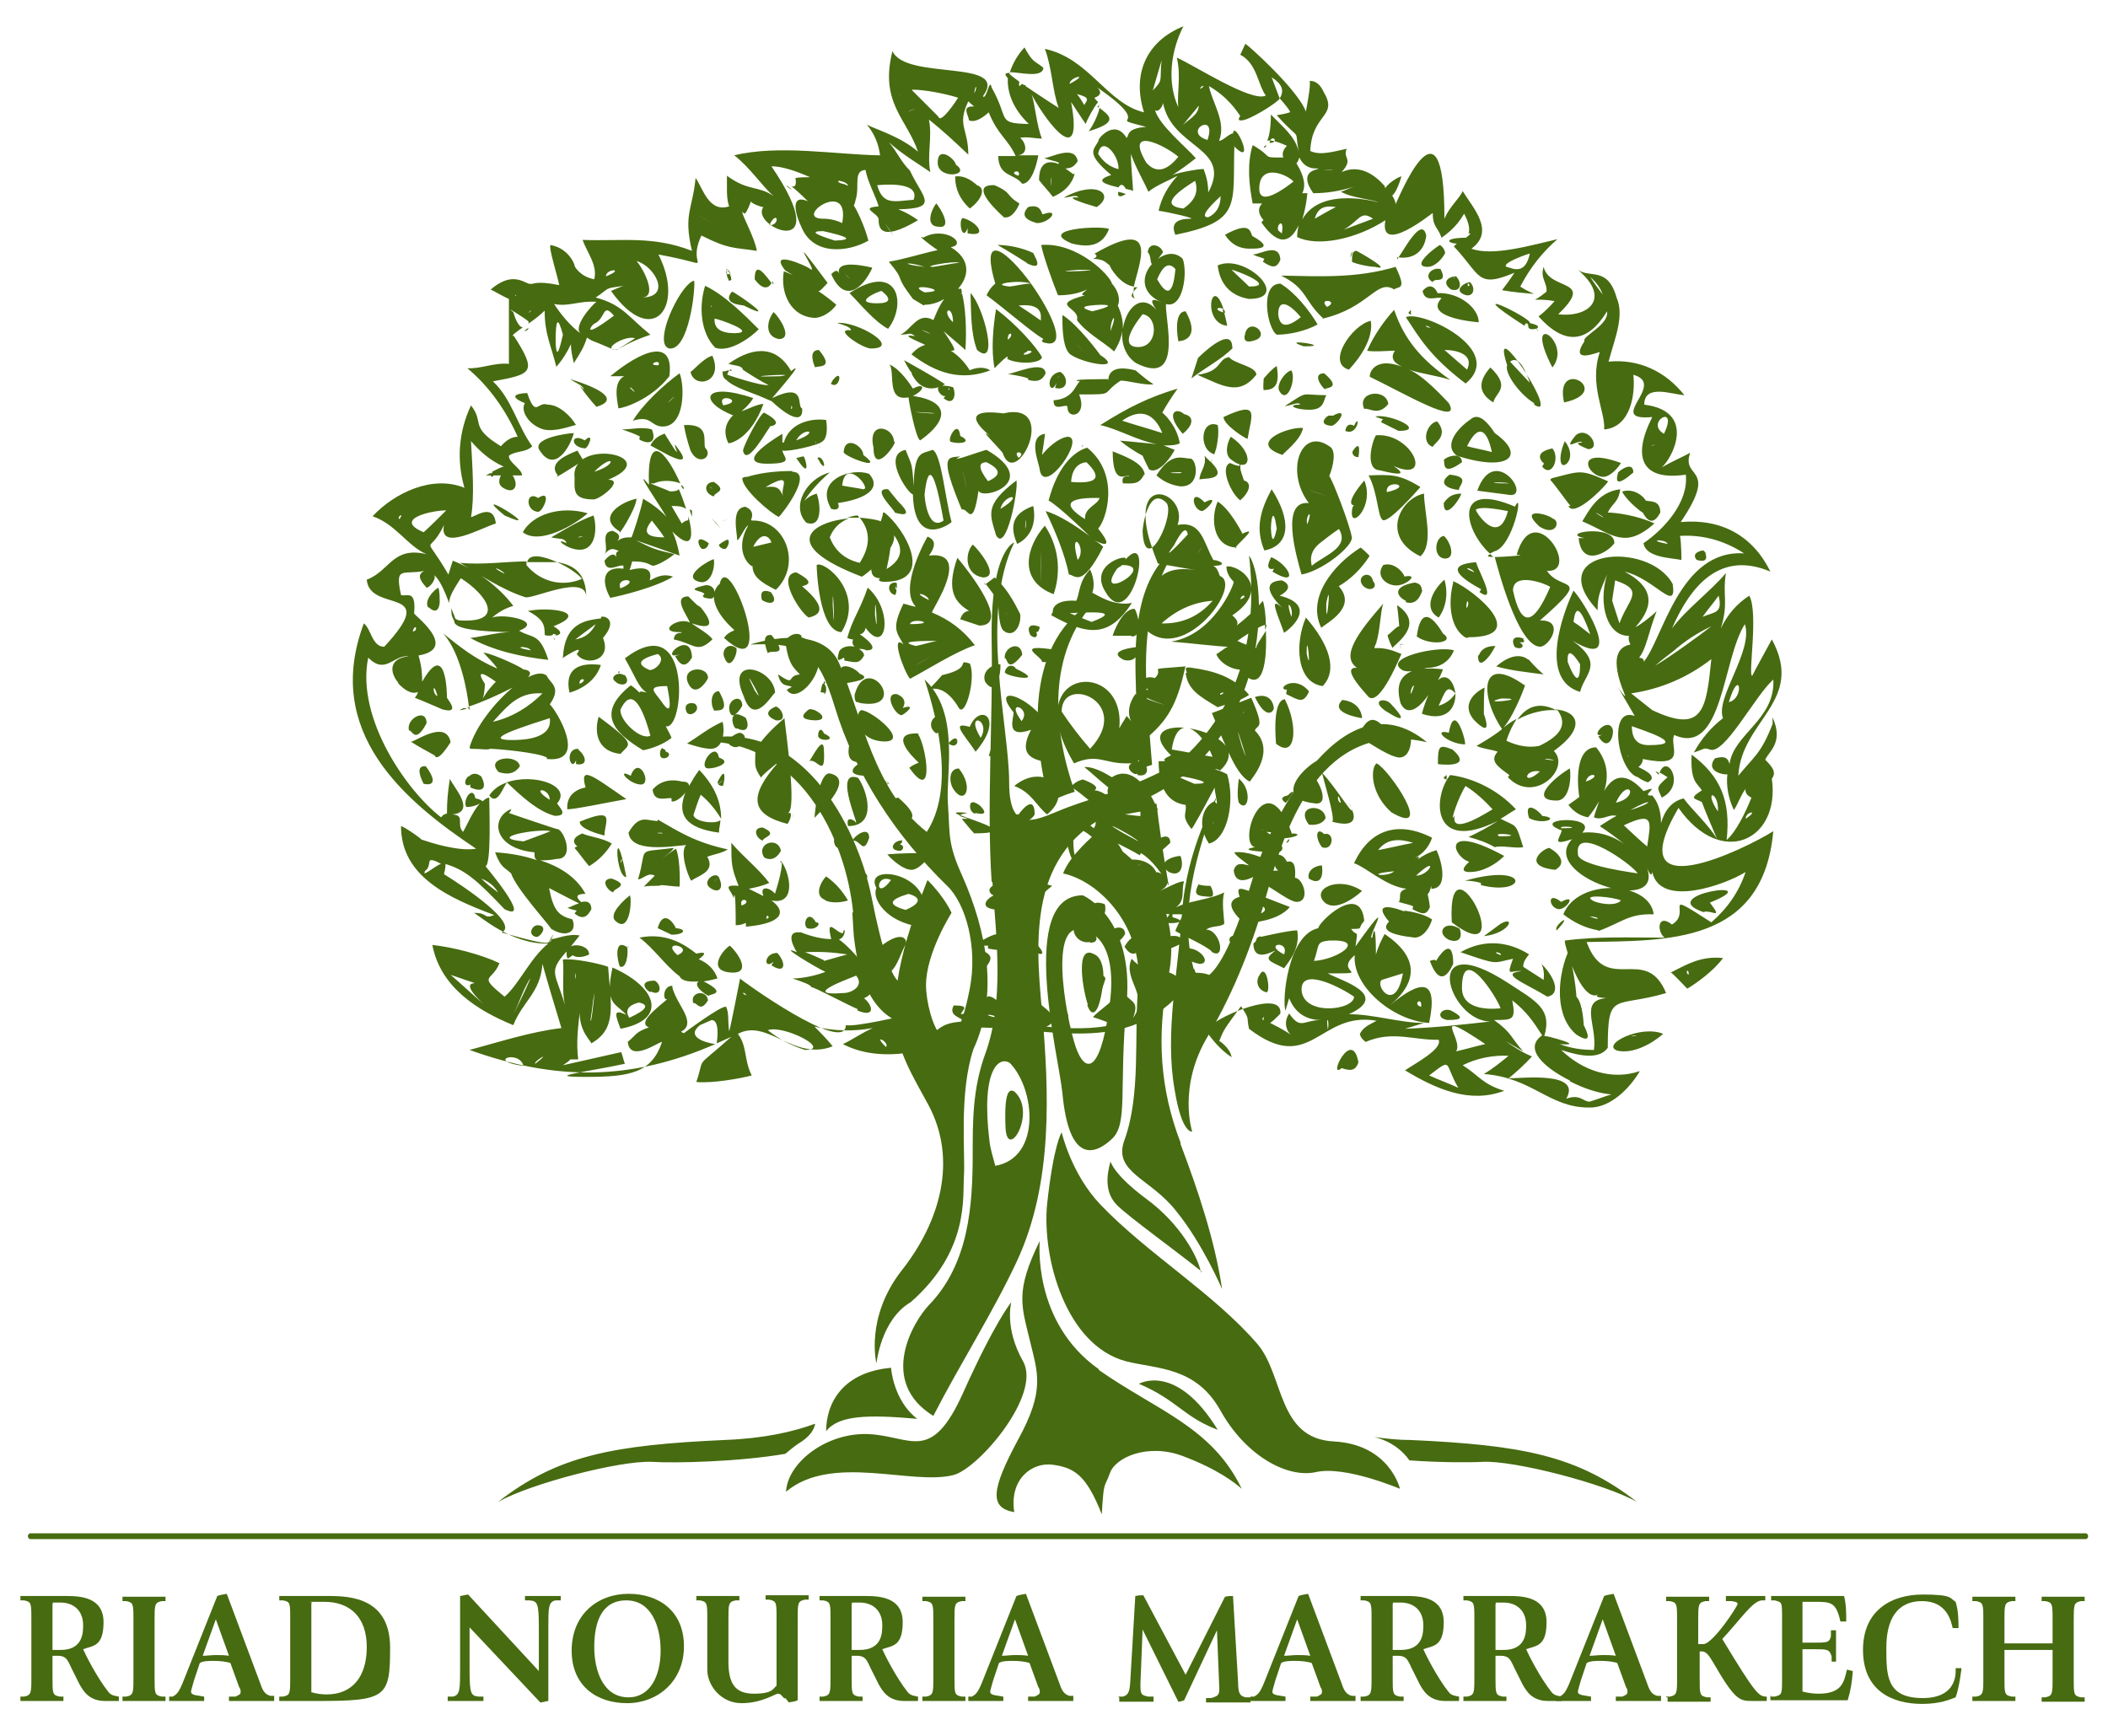 <?xml version="1.0" encoding="UTF-8"?>
<svg xmlns="http://www.w3.org/2000/svg" version="1.1" viewBox="0 0 289.1 238.1">
  <defs>
    <style>
      .cls-1 {
        fill: #476b10;
      }
    </style>
  </defs>
  <!-- Generator: Adobe Illustrator 28.7.10, SVG Export Plug-In . SVG Version: 1.2.0 Build 236)  -->
  <g>
    <g id="Layer_1">
      <g id="Layer_1-2" data-name="Layer_1">
        <g>
          <path class="cls-1" d="M139.1,149.7c-.7-.4-1.4,0-1.2,4.9s4.4-2.1,1.2-4.9M156.2,105.5c.7-.2,1.1-.4,1.8-.6-.7-9.8-2.6-21.1,3.5-29.9-6.2,4.2-5.9,13.7-5.7,19.8,0,2.6.3,6.8.5,10.8M147.4,108.6c-3-8.6-3.9-18.8,2.9-26.3-9.9,5.5-8.7,19.2-6.4,27.7,2-1,3.5-1.4,3.5-1.4M160.3,121.5s-.9-4.7-1.7-11.3c-.9.3-1.4.5-2.2.9,0,2.9,0,5.1-.3,5.7,2.3,1.1,4.2,4.7,4.2,4.7M149.1,137.8c.5,1.6,1.5,1.8,2.1-2.3s-1.1-4.6-1.1-4.6c-2.8-1.6-1.5,5.3-.9,6.9M164.7,174.5c-.4-2.1-2.8-6.6-7.4-10-4.6-3.4-5-5.2-5-5.2-.5,1.8-.9,4.3,1,6.1s7.9,6.1,11.5,9M154.5,137.7c1.1-11.9-6-14.9-6-14.9-9,0-3.3,22-2.8,27.1.9,9.7,4.4,8.5,6.7,6.4,2.4-2.1,1-6.7,2.1-18.7M152.1,138.4c-1.3,9.2-3.4,8.7-4.6,5.1-1.2-3.5-4.3-19.2,2.1-15.5,0,0,3.9,1.2,2.5,10.4M161.9,156.7c-2.8-7.3-3.3-14.6-1.7-22.6,1.7-7.9-1.6-15.4-10-19.7,0,0-3.5,2.9-4.4,5.4,5.1,1.1,11,7.4,10.3,15.5-.6,6.8.4,14.8-1.9,21.1-1.6,4.4,3.6,5.2,7.1,9.7,3.6,4.4,6.3,10.7,6.3,10.7-1-6.8-3.4-13.8-5.7-19.9M163.7,132.9c-2.1-8.1.5-15.9,3.2-23.7,0,0-4.2,7.1-4.8,16.1-.5,7.9-2.4,16.4-1,24.2,1,6.1,2.4,5.7,2.4,5.7,0,0-2-6.1,2.1-13,3.8-6.4,6.4-13.3,8.3-20.2,2.4-8.8,7.4-23.5,21.8-20.2-12-9.9-22.2,12.6-24,19-3.8,13-7.1,15.2-7.9,12.1M150.7,187.8c-9.2-6.5-8.1-17.6-8.1-17.6-3.4,6.9-2.5,8.9-1.4,13.5s2.2,6.9-1.6,13.8c-3.7,6.9-3.9,9.3-.5,9.9-.7-4.5,2.4-6.9,5.3-6.5,2.9.4,4.6,1.4,6.7,6.8.3-4.8.3-3.4,1.1-5.6.7-2.2,5.2-4.2,10-2.4s7.2,3.7,8.1,4.5c-4.1-8.5-11.6-10.7-19.6-16.3M136.1,120.9c.5,7.5,1.7,16.4-1,23.7-1.7,4.7-1.7,9.1-1.7,13.6,0,7.1-.5,15.1-6,20.8-2.2,2.3-7,10.5.6,15.2,3.7-7.2,8.2-14.2,11.5-21.3,4.9-10.6,4.4-23,3.4-34.3-1-10.5-1.8-23,11.5-27.9,9.3-3.4,14.5-10,16.9-18,2-6.6,1.6-14.2,0-16.5,1.2,10.2-.9,20.8-9.7,28.4-6.7,3.7-11.1,4.6-15.1,6.1s-8.1,4.3-8.1-3.4-4.1-23,.7-32.9c0,0-3.3,1-3.1,13.5.2,10.9-.7,22.3,0,33.1M138.5,145.8c3.5,3.6,4.3,13-2,14.1-.3-1.1-.7-2.4-.8-3.4-1.2-9.8,1.3-11.7,2.8-10.7M182.9,197.7c-7.7-.4-6.8-9-10.4-13.3-6-7-15.1-12.4-21.6-19.2-4-4.2-5.3-9.9-5.3-9.9,0,0-1.1,1.6-2,9.9-.7,7.4,2.6,19.3,10.8,21.5,4.3,1.1,9.6.7,13,6.8s9.1,9.3,13.1,8.4c4-.9,11.5,2.3,11.5,2.3,0,0-1.4-6.1-9.1-6.5M140.3,186.7c-2.6-4.6-1.6-8.1-1.6-8.1,0,0-2.2,2.6-6.6,12.4-4.4,9.8-7.1,6-12.9,5.7s-11.2,3.9-11.4,7.9c6.3-5.3,17.3-.8,23-2.3,3.4-.9,12.1-11,9.5-15.6M156.2,189.8c5.2,2.2,6.2,4.6,10.8,6.3-5.7-9.3-10.8-6.3-10.8-6.3M116.9,125.2c0,.4.2,3.2.2,3.2.7,6.3,2.6,9.9,5.6,11.5.4,4.3,2.3,7.4,4.6,11.6,4.1,7.6,1.6,16.1-3.6,22.7-5.1,6.5-3.5,12.8-3.5,12.8,0,0,.6-6,4.7-8.4,8.1-7.1,7.1-14.5,7.3-17.4s-.7-11.3,1.3-17.3c3.5-7.6,1.8-16.2-1.5-23.7-2.1-4.6-1.7-5.8-2-10-.3-4.1,1.7-12.4-3.2-17,2,6.1,4,15.2.3,20.9-7.3-5.7-8.8-15.7-12-23.1-2.5-5.9-12.2-2.6-12.2-2.6,7.3-.3,9.3,1,11.6,8.6,2.8,9.2,8.3,17.6,15.4,24.5,2.6,2.5,4.2,8.5,3.1,14.1-2.6,13.4-6,3.9-6-.5s3.5-9.9,3.5-9.9c0,0-.9-2.1-3.3-4.5-2.4,6.1-3.6,10.4-4.1,13.8-.8-.8-2-3.5-3.6-11.6-1.9-9.4-9.8-25.4-24.3-21.2,14.4-.8,20.8,13.4,21.8,23.4M113.3,196.3c1.7-2.2,5.7-2.3,12.5-1.7-3.3-2.5-3.6-7-3.6-7-6.6.6-8.9,4.8-8.9,8.7M111.7,195.3c-3,1.1-7,2-12.3,2.2-15.3.7-22.9,2.1-31.1,8.5,4.4-2.5,16.7-5.7,21.1-5.5,3.2.2,11.9,0,18.3-1.1.6-.5,1.2-1,1.8-1.4,1.5-.9,2.1-1.8,2.3-2.7M193.4,197.5c-1.8,0-3.4-.2-4.9-.4,2.3.6,3.8,1.8,4.8,3.2,4.2.3,8.2.3,10.1.2,4.3-.2,16.7,3,21.1,5.5-8.2-6.4-15.8-7.8-31.1-8.5"/>
          <path class="cls-1" d="M139.4,65.9c-4.5,3.4-3.6,4.7-2.8,7.5,1.4,2.6,3.1-6.3,2.8-7.5M137.2,69.8c.5-2.1,3.6-2.2,0,0M137.8,90.3c.4-.2.2,2.3,2.4-.5-.2-2.1-2.6-1-2.4.5M154.4,26.6h0c-.3-.1-.6-.2-1-.3-.2.4,0,1,1,.3M141.7,69.4c-2.8,1-3.3,2.7-2.2,5.2,0,0,3-1.2,2.2-5.2M140.6,72.1c.3-2.4,0,1.6,0,0M151.5,81c3.6,6.5,7-9,2.8-4.2.9-1-5,.4-2.8,4.2M153.2,78c.2-.2.5-.3.7-.5,5,0-4.1,5.4-.7.5M201.3,32.6c-5.3,0-.8,1.8,0,0M154.1,90.5c1.4.4,2.1-.6,2.2-1.8,0,0-4.9.4-2.2,1.8M157,65.1c-.2-1.7-3-2.6-4.4-3.2,0,5,1.9,3,2.3,3.4-.8,0-1.1.2-.9,1,1.4,0,2.2.2,2.9-1.2M155.2,87.1v.2c1.7,0,.8-3.3.4-3.8-1.8,0-3,3.6-3,3.7.2,0,2.8,0,2.6,0M155.1,84s.1-.2,0,0M167,61.4h-.2.2ZM144.5,81.5c.8-2.3,1.1-5.9-1.2-9.4-2.5,2.8-3.8,7.5,1.2,9.4M142.7,77.3c0-5.9.1,7.9,0,0M142.1,86.7c.3,0,.4-.2.5-.7-.8-.4-2-.4-1.3,1.1.8.7,1.1,0,.8-.4M155.2,82.7c-2.5.5-4.7-1.1-5.4-1.4.2-.5.4-1.7-.3-3.2-1.6,1.7-1.4,3.3-1.9,4.3-2.9-.2-3.3,1.1-3.2,1.5-.1.2-.2.3-.2.5,4.9,2.7,7.9,3.2,11.1-1.8M149.7,85.3c-1-.4-2-.8-3-1.2,5.2-.3,6.2,0,3,1.2M198,63.1c.2.2-.4,2.4,2.5.3,0-1.4-2-.9-2.5-.3M173.7,19.9c-.6.2-.3.7,0,0M150.8,14.4s-.2.1-.3.2c0,0,.1.1.2.2v-.4M133.4,74.7c-1.1,1.2-1.1,4.1,1.4,4.5,2.6,0-.9-4.2-1.4-4.5M150.8,14.8c-.2,1-1,2.6-1.5,3.2,4.4-1.3,2.7-2.2,1.5-3.2M135.1,80.2h.1c-.2-.3-.3-.4-.1,0M139.3,91.7c-.1-.4-1.2-.8-1.5.5.1.6,6,1.6,1.5-.5M131.6,84.9c.9.3,1.8.6,2.7.9,4.4,0-1.4-7.4-3-9.3-1.7,4.8-.1,6.2,1.6,7.3-.6,0-1,.5-1.2,1.1M157.3,86.5c5.2,4.5,13.2-6.3,10-7.5-.3-.8-.4-1.1-.9-1.4,2,0,1.1-.7,0-.8-1.4-2.5-1.6-5.4-4.9-4.8,1.3-3.8-4.4-6.5-4.4-1.4.5-1.5,1.3-3.1,2.8-1.7,1,.9-.6,5.3-1.9,6.2.2.7.5,1.4.8,2.2,0,0,3.6.6,5.2.9-7.3-1.2-6.3,5.3-6.7,8.5M161,74.8c1.1-2.1,1.7-2.6,1.9-1.5-2.6,2.8-3.2,3.2-1.9,1.5M164.6,75.4c.9-1.1-1.2,1.6,0,0M166.3,82.4c-1.8,2.1-4.2,3.2-7,3.1,2-1.8,4.3-2.9,7-3.1M145.2,89.2c-6.7-1.1-2.1.9-2.3,1.6,1.8,0,2.6.3,2.3-1.6M142.6,95.6c1.2.6,2.6,0,1-1.6-.8,0-1.2.9-1,1.6M137.9,86.7c1.5.7,2.2-1.4,2-2.5-.2-.3-1.4-3.2-3.5-5-.4.3-.8.6-1.2.9.4.5,1.3,1.8,1.7,2.2,0,1.2.1,4.1.9,4.3M138.3,84.4c-1-.8-.2-.2,0,0M137.2,91.1c-1.2,0-2.6,1-2.1,2.4,1.6,2.3,2.2-1.3,2.1-2.4M67.4,65.4s.2,0,.3-.2v-.3c-.2.2-.5.4-.3.5M148.5,61c-.2.4-.2,0,0,.3v-.3ZM72.5,45c-.2,0-.4.3-.6.4.2,0,.4,0,.6-.4M143.9,68.7c1.2.7,4.4,3.7,5.5,4.8-1.9-1.4-4.2-2.9-6-3.4,1.3,2.7,2.6,5.8,3.2,8.7.8,0,1.7,2.1,4.7-3.8-.3-.3-.7-.6-1.2-.9,3.1,1.6.9-1.1.5-1.6,1.1-1.1,3.1-7.4-1.5-11.1-2.1.6-4.2,3-5.3,7.3M147.8,76.8c-1.3-4.6,1.4-1.7,0,0M148.8,71.2c-3.2-2-2.5-3,2-2.9-.3,1-2.1,1.3-2,2.9M149,63.4c2.2,2.1,1.5,3-2.1,2.7.1-1.7.9-2.6,2.1-2.7M108.6,26c-1.3-1.1-.6-.2,0,0M62.5,85.2c0-.5-.4-1.1-.6-1.8,0,.8,0,1.4.6,1.8M143.8,61h0s-.1,0,0,0M143.4,51.3c0-2.1-4.4,0-5.2,0,1.4.2,2.3.4,2.8.6v.2c1.1.3,1.9.2,2.4-.9M54.7,94.1h0c0,.7,0,.6,0,0M185,50.7c1.4-1.5,3.4-4.2,3-6.7-2.5.5-6.2,5.8-3,6.7M184.7,50.1s0-.2,0,0M142.9,62.4s.5-3.2.4-2.9c-2.5.4-.7,4.2-.7,5h0c.7,3.6,6.4-4.6,3.8-4.6-1.3.2-2.7,1.5-3.5,2.5M185.5,61.9c-.1.4.2.8.8.8,0,0,.5-2.8-.8-.8M197.1,57.8c-1.4.2-2.3,2.9-.6,3.5.1-.5,2.3-1.5.6-3.5M182.9,57c-.2,0-.5,0-.7,0h.2-.2c-.7.4-1.2,1.3.4,1.4.7,0,2.5-2.5.4-1.5M197.9,86.9c-1.6-2.7-3.1-3.5-3.6.4,2,1.4,5.4.8,3.6-.4M196.5,86.6c-1.1,0-.9,0,0,0M197.3,84.7c0,0,1.7-2,.8-5.2-1.4,1.2-3.1,3.9-.8,5.2M221.8,144.1c2.1.5,4.7-.9,6.3-2.3-3.1-1.3-8.6,1.5-6.3,2.3M224.2,142c.9,0-1.5.3,0,0M185.7,58.4c-.7-.4-1.1,0-1.2.7,1.8.8,2.1-2.7,1.2-.7M189.7,77.5c-1.1,1.5.4,2.8,1.8,2.8s3.3-1.7,1-1.2c.5.3-.9-2.2-2.8-1.6M192.2,24.2c-.4,0-2.3,1.2-2.3,1.9.2.3.4.5.6.8.5.2,1.1-.7,1.7-2.7M190.4,86.9s.1-.3,0,0M179.5,94.8c-2-2.4-4.6-.2-3-.2,0,0-.1.3-.1.6,1.7.8,2.3,1.4,3.1-.3M98.3,144.4h0c0-.1-.2-.1-.3,0h.2M138.3,10.8c0-.3.1-.5.2-.8-.6,0-.9.1-.2.8M195,81c0-.6-.3-1-1-1.1-3.3.6-2.3,2-1.2,2.5v.2c1.1.3,1.8-.2,2.3-1.7M143.1,9.3c-1.2-1-1.4-.6-2.6-2.8-1,1.1-1.6,2.2-2,3.4,1.4,0,4.6.9,4.6-.7M188.7,59.7c-.6,1-1.5,4.7.5,4.8.9.2,4.6,1.2,1.9-.6,5.6,2.5,2.6-4.6-2.4-4.2M189.3,63.7h0ZM185.6,69.4c-.2.3-.2.7-.2,1.1.1,1.9,3.1-1.3,1.7-4.6-2.2,2.6-2,3.4-1.4,3.4M188.6,57.1c.3.2.7.3,1.1.4-.1,0-.2.2-.3.4l2.4,1.2c3.8,0-.9-2.3-3.1-2M188.1,79.2h0c.2-.2.1,0,0,0M194.8,76.3c1.9-1.7.5-6,.5-8.6-3.2.6-6.1,5.9-.5,8.6M187.7,65.2c1.3,2.5,1.2,5.5,1.9,6.1s4.6-3.8,5.2-4.5c-2.9-1.8-4.1-1.7-7-1.6M190.2,67.5c-.3-1.9,4-.9,0,0M188.1,79.2c-.6-.9-2.1,0-1.2,1.1.9,1,2.2.3,1.4-.6,0-.2-.1-.3-.2-.5,0,0-.1,0-.2.2,0,0,.1,0,.2-.2M139.9,12c.1,0,.3.2.4.3.9-.8-.1-.8-.4-.3M187.1,56.1c.5-.3,1.9,1.1,3.3-.7-.3-2.2-4.4-1.7-3.3.7M192.6,92c.9.3,2.8-.3,3.1-.4,1.8,0,3.1-.9,3.7-2.4-2.1-.7-10.2,1.1-6.9,2.8M192.7,92c.4-.8,0,0,0,0M170.1,68.6c1.2-1,1.7-2.4.5-2.7-.5-1.5-.5-1.4-.5-2-.2,0-.6,0-1.4-.4-1.5.6.2,4.4,1.5,5.2M198.8,65.1c-1.8,1.3,0,2,1.3,2.1-.2-.5,1.8-1.8-1.3-2.1M184,146.5c1.2.4,1.9.4,2.3-.8-.9-4.9-4.3,2.5-2.3.8M174.3,76.5c-.7,1.3-.3,1.7.4,1.5,0,0-.1.3-.2.4,3.8,2.3,2.3-1-.2-2M167.8,57.2c0,1,2.7,2.8,3.3,3,.5-3.2,1.8-5.4-3.3-3M168.8,59.9c-.5.8-.9,2.4,0,3.1,2.8,2.2,3.3-.9,0-3.1M170,63.7v.2c.2,0,.2-.2,0-.2M209.9,143.3c.6-.4.9-.6,0,0M166.2,63.1h-.1q0,0,.1.2v-.3h0ZM166.2,63.4h0q-.2,0-.1,0c-.3-.3-.6-.5-.9-.9.3,1.5-.7,2.2-.7,3.3,0-.3,4.2.3,1.7-2.3M169.5,75.2c-.6,0,3.6-3.3.9-2,0,0-1.7-3.4-3.4-4.4-1,2.2-.7,6.2,2.6,6.3M190,97.5c3,1.9,2.4.8.8-.9-.8-1-2.9-.6-.8.9M243.1,99.3c-1.6,4.1-2.5,4.4-4.7,7.1.4-7.6,9.2-10.2,4.6-18.7-.8,1.5-2.1,3.8-2.7,5-.6,0,.9-8.7-.4-11-1.7,1.1-3,2.6-3.9,4.5,1.1-3.6.2-4.4.7-7.6-2.2,2.6-5.4,4.9-7.4,7.6,2.6-6,6.7-10.7,13.5-7.8-2.4-4.9-6.7-7.3-12.3-6.8,5.3-7.8,0-5.8,1.3-9.5-.9.5-2.5,1.2-3.9,2,1.5-1.3,4.8-7.7-2.4-8.6,0-2.9,3.8-1.4,5.5-1.3-2.6-3.3-6.3-5-10.4-4.6.9-3.3,2.2-6.3,1.1-8.8-1.2-4.3-3.7-2.6-5.3-3.8,4.6,3.9,1.5,6.6-2.7,6.1,5.2-5-1.2-3.1-2-6.5-.5,1.6.5,2.1.4,3.4-.5.4-1,.8-1.6,1.1.8,0,1.7,0,2.7.2-.7.8-1.4,1.5-2.2,2.1,3.6,4,6.7,3.7,9.4-.7.3,1.9-3.5,3.4-3.1,4.1-2.2,3.3,2,1.4,2.1,1.5-1.5,4.5.8,8.2.6,10.6,3.7-.3,4.3-5,4-7.5,4.7,1.3-4,6.4,2.6,5.8-2.8,5.5-1.5,8.8,4.6,7.9.4,3.8-3,7.5-5.8,9.4.3,2,3.8,2,5.2,2.3,0,.2,0-2.5-.2-3.3,3.2-.2,6.2.7,8.8,2.4-8.9-.6-11.2,11.9-13.8,14.9.1-.3,0-.5-.6-.6,1-1.3,1.2-3.2,2.4-6.4-.4.5-2.5,2.1-2.9,2.2,2.8-3.1,2.3-5.6-1.5-7.6,4.2,1,7.2,5.8,6.6,1.7-3.3-6.1-18.1-4.7-10.3,3.6,0-2.1.4-2.7,1.3-4.9-1.3,4.2.1,8.5,3,8.4-.1.4,0,.8.2,1.2-3.8.7-.7,6.8-.7,7.1-.7-.4-2.8-4.4,1.3,2.7-3.7-1.4-2.4,7.5.4,8.4-.7-.7.1.3,1.4.7,1.7-.9-1.2-2-1.3-2.1.4-.3.6-.7.6-1.1,6.3,1.3,3.6-1.7,4.3-3.3,6.7,3,6.6-10.4,9.7-15.2,1.2,3.7-4.1,10.1-3,12.9-1.7,1.3-3,2.9-4,4.7,1.6-.5,1.3-.7,2.2-.4,2,.8,6.2-7.4,8.7-9.6.3,5.5-5.5,7.5-6,11.6-.3-1.2-1.1-1-2-.8-1.4,1.8,1.2,2.3,1.7,2.2-.2,1.6.2,3.5.9,4.9.6-.9.9-2,1.6-2.9-.1.5.2.9.8,1.2-.8,2-2.1,4.7-3.4,5.8.6-5.4-.9-8.8-4.8-11.7-.2,3.8.8,3.9,1.4,4.9-1.9,1.2-.9,1.1,0,1.6.4,1.1,1.5,3.7,2.1,5.1-1.1-1.9-3.6-4.2-4.6-5.6-1.6.4-2.6,1.6-3.1,3.4,0-1.6-.4-2.9-1.2-3.8-1.9.2,1.6-1.6-1.2-.6-2.3-2.6-4.1-2.3-5.4,0,.7-2.1.4-4.2-1.1-6-3.3,0-2.4,6.4-2.3,6.8-.5.4-1,.7-1.5,1.1.7.9,1.6,1.5,2.7,1.7.6-.7,1.1-1.5,1.5-2.2-.2.7-.5,1.4-.7,2.2,1.2.5,2-.5,3.1-.2-.8.4-1.5.9-2.3,1.4,1.2.8,2.3,1.6,3.4,2.5-1.8-1.3-3.8-1.8-5.8-1.6,2.4-2.5-7.5-2-2.8-.3-.4,1.3-1.4,2.1,1.4,1.2-4.7,4.9,12.6,10.7,10.3,4,.4.9.6,1.1.7.5,1.1,5,10.1,1.7,12.8,0-.9,2.7-2.5,5-4.7,6.9-7.3-4.7-2.5-1.4-5.4.3-2-1.6-2.1,1-1,1.8-4.6,0-9.2-.2-13.7.4,0,.4.2,1,.4,1.7-1.5,3.7-1.7,8.8,1.2,11.2,2.5,1.6,1.3-.7,1-1.3,0,0-.1-3-1-3.9,0-.3-.2-2.4-.6-4.2.9,2.3,2.3,4.6,3.6,3.9-.5.3-.1.4,1.1.5-3.8.3-1.2,3.8-1.7,7.1-1.6,0-3.1-.2-4.7-.8,2.4.2,1.1-.3-.3-.7-.7-.2-1.4-.4-1.8-.4,1.1-3.8-1.2-4.8-5-7.3-12.2-7.9-8.2,5.3-2.4,5.3-4.5.5-7.1.8-11.7,1,.9-.3,1.7-.5,2.6-.8-3.3,0-6.9-1.2-10.3-1.2,5.9-2.7-1.4-4.7-2.9-5.6,6.5,0,.7,0,3.7-2.5-.4,4.2,5.2,9,10.2,9.3,1.3-6.2-1.1-6-5.4-2.4,4-3.3,3.9-6.7-.7-9.8-.5.9-.9,1.8-1.2,2.8,0-.6,0-5.1-.5-2.3-1,.5,3.7-7.2-2.3,1.2.4-2.6.2-1.2-.6-2.4,1.8,0,.8,0,1.8-1.1-.5-5.4-6.3.2-6.3,1-4.2.9-5,10-4.5,11.3.2-.6.3-1.1.5-1.7.8,2,2.3,3,4.4,3-2.5,0-2.8,1.4-4.4-.9-.9,1.4-.2,2.5.2,2.9-.4-.3-1.2-.8-2.8-1.6.7-.5,1.5-1.4,1.4-1.3.3-3.4-8.4.4-9.4,1.6-1.3-1.9,2.3-3.1.6-6.1-1-1.6-4-.9-4.1-1.1,1.1,1.4,1.8,3.1,2.1,4.9-1.3-1.9-4.5-8-7.4-3.2-.9-3.1-1-2.3-2.2-3.6-1.3,2.8,2.5,5,.2,8.1,1-2.7-.6-1.9-1.7-4.1-.2,1.4-3.1,3.1-3.8,4,1,.3,1.9.7,2.9,1-2.8.7-6.2.6-9.3.3,2.7-1.2-1.1-2.9-1.4-3.7-.9,2.6-.8.3.2,3.6-4-.4-2.7-1.5-2.7-2.6.1-3-.2-6.5-1.9-.1-1.2-1-1.8-1.5-2.3-1.3-.1.3-2.2,2.3-3.6,2.4,0-.5,1.5-1.2-1-1.2-.8,1.5,1.1,1.6,1.4,2.2-4.5.2-2.8,2-8.3,3.3,1.1-1.4-.8-1.6.9-4.3-.7.2-7.6,1.8-8.8,1.5,0,4.2-14.7-6.4-14.5-6.4,0,0-1.5,7.7-1.5,7.2-.2-1.3,0-2.4-.4-3.3-.5-.4-6.2,3.9-5.8,3.6,0,0-.3-.1-.4-.2,2-1,0-3.2-.8-5-.2-.5-.4-.9-.4-1.3-1.5,0-1.3,2.7-.4,1.6-1.9,1.6-4.4,3.5-2.8,4.1-1.9.7-1.6.9-2.9,2,.3,2.9,4.2,0,4.7,0-1.4,4.2-4.3,4.8-10.4,4.8s-.3-.6,5.3-1.8c-.2-.5-.3-1.1-.5-1.6-2.7.6-5.3,1.2-8,1.8.6-.4.9-.6,1-.8h1.1c-.3-2.4,0-4.5.2-6.4,0,2.6,1.5,3.8,1.6,4.2,3.5-2,2.7-5.1,2.3-10.5-1-.4-4.7-1.2-6.2-1,.2,2.1-.2,4.3.3,6.3-1.3-4.5-2.4-4.5.2-7.4,0,1.5.3.8.9.5,0,.2,1.1.5,2.2-.1,0-1.1-1.7-1.5-2.5-1.1.4-.5.8-1,1.2-1.5-1.6-.3-3.2.5-3.9.5,0,.2,0,.3-.2.4l.2-.4c.2-.4.5-1,0-.2l-.3.6c-.4.3-1.8,0-6.5-1.3,2.5-1.2-5.3-6.4-7.9-8,0-.2.2-.6.2-1.4,2.7.8,4.3,2.2,8.1,6.2,4.1,2-2.9-6.2-2.6-5.9.8-.3.5-8.1.5-9.4-.3,0-.6.2-.9.5,0,0-.3-.3-1-.4-.3-1.8-1.7,0-1.3,1.1,0,.2,1.3,0,1.9-.4-1,1.1-1.8,3.1-2.3,3.9-1-1.1.4-2.3-1.5-2.4,3.5-.3,0-4-.3-4.9-.3,2-.4,3.1-.4,4.8-.3,0-.6.2-.8.5-4.7-3.6-11.7-13.6-10-21.9,2.4,2.4,3.4-.4,5.6-.2-2.9.3-2.6,2.3-1.5,3.6v-.7c0-4,0-.4,0,.8.8.9,1.9,1.6,2.7,1.2,0,.3-.2.5-.4.8,1.3.5,2.6,1.1,3.8,1.6,2.3.6,1-1,.6-1.6,0-.2,0-8.2-3.4-2.2,0-.8,0-1.9-.5-3.6,5.8-1-1.1-5.9-.6-5.8.3-3.4-1.1-2.2-1.8-2.5-.9-4.1.3-2.7,3.2-3.3-1.3.6-.2,1.7.3,2.3.5,0,1.6-1.5.9-1.8.8.4,1.6,2.3,2.2,3.9,0-.9.7-2,1.6-3.4,3.5,2.2,6.2,6.1,0,5.8-.5,0-.8-.3-1.1-.5,0,.3.2.5.2.6h0c0,1.1,3.4,1.4,7.7,1.5-1.7,0-3.8.6-5.5.8,3.3,1.8,7.1,2.6,10.7,3-1.2-3.8-2.2-2.9-4-4,3.4-1.3-2.1-2.4-3.7-1.8.8-.7,1.8-1.3,2.9-1.6-2-2.7-5.2-5-8.3-6.2-.2.6-.4,1.3-.6,1.9-3.6-6.2-2.8-2.2-.6-6.8-.8,3.8,5.3.3,7.1-.2-.3-3-3-.8-3.4-.9.5-2.8.2-6.6,0-10.4,1.3,1.5,2.7,2.7,4.5,3.5-.3,0-1,.4-1.6.7v.2h-.3c-.3.2-.6.3-.6.3,0,0,1,0,2.1,0-.3.6-.4,1.3.3,1.7,1.6,1,2.2-.4,1.3-1.7h1.3c0-.9-1.9-1.8-1.8-2.7.9-.7,2.3-.4,3.2-1.3-2-2.7-2.8-6.5-5.4-8.9,5.4-1,6.1-1.2,2.9-6.2-.5,0,.2-.5,1.2-1.2-.4,0-.9-.7-1.3-2.1-1.5-1.1,1.7.9,2.1,1.3,0,.2,0,.3-.2.4.9-.6,1.8-1.3,2.4-1.9,0,3.2.8,4.5,1.6,7.7.8-.9,1.5-2,2-3.1,0,.9.2,1.7.4,2.6.9-1.4,1.4-2.2,1.8-3.5.3.2.6.4.9.5,4.9,1.9,1.2,1.4,7.8-.9-3.1-2.5-3.8-4.1-7.5-5.1,2.1-1.4,1-1.2,3.8-1.6-.6.2-1.2.5-1.7.7,5.7,8,10.2,2.2,6.5-5,8.8,1.6,3.6,2.2,5.9-2.6,3.8,1.9,4.3,1.6,7.6,2.1-.3-1.8-1.9-4.6-2-5.3.2-.2.2,1.2,1.2-1.5,0,.3,1.4.8,1.7.8-2,2.7,10.2,7.8,1.1-5.6,1.5,0,3.5.7,5.3,1.5-.6,0-1.3,0-2,.1.2,1.2-.2,1.3-.6,1.1.5.4,1.2,1,2.3,2.1-2.8-1.2-1.4,2.5-.9,3.5,1.6,4,6.4,3.5,9.2,1.9-.6-2.3-1.8-4.6-2-4.8.2-.4.2-.7.3-1h0c.5-1.7-.4-3.8,1.3-3.9.3,1.7,1.5,3.8,1.8,5-2.6.2-.3.8,0,1.7,0,1,0,3.4,5.4.2-.8-.6-1.7-1.1-2.7-1.5,5.8-.1,3.3-1.6,1.6-5.3-1.3-1.3-1.7-2.5-2.9-3.9,1.9,1.7,3.8,2.8,5.7,4.1-.5-2.3.3-4.8-.2-7.2,1.9,1.5,3.6,3.1,5.4,4.8,0-3.6-1.6-4,0-7.3.3.3.6.5.8.7-1.8-.1-.8,1.1-.7,1.9,1.1.5,2.7-1.1,2.7-1.1,1.3,3.2,2.6,3.6,3.7,6h-2.4c.1,2.9,2.1,2.3,3.3,3.8,1.3,0,2-2.7,2.2-3.9h-2.8c1.6-.2,1-1.9.3-2.4,1-.2,2,.1,3,.1-.7-1.6-1-5-1.4-6,2.4,4.4,7.1,10.1,5.4,1,.7,1,1.3,2,2,3,.2-.6,1.1-2.3,1.7-3-.2-.2-.4-.4-.5-.6.9-.3,1-.8.4-1.4,8.4,5.8.5,3.8,6.7,5.4-2.9.2-2.3,1.3-2.7,1.5-1.7-2.8-4.1.4-3.8.3-.5,1.3-2.1,1.6,1.7,4.8-2.5.8-.7,1.3,1,1.7.2-.4.6-.6,1,.2.5.1.9.2,1,.3,0-.5-.3-3.6-.3-5.1.7,2,1.6,3.4,2.4,5.2,1.1-.9,2.7-1.5,4-2.2-1.3,1.4-2.2,3-2.6,4.8,1.4.2,5.4,1.1,4.3,1.1-1.7,0-2.7.6-2,2.2,9.3-1.9,7.8-4.1,8.1-12.6v.5c3,3,0-3.8-.2-1.8-.5,0-1.5,1.1-1.9,1,1-2.6-.9-5.1-1.4-7.5,2.6,1.5,3.8,3.4,4.3,4.1-.5.7,0,.7.7.5h0c1.5-.5,4.6-2.5,4.7-2.9-.2-.3,1.7,1.9,1.4,1.9-.6.2-1.2.3-1.8.4,3.5,3.9,2.4,1.4,3,5-.4-2.1-2.4-3.6-3.8-5.1,0,2.1-.3,3.1-.5,3.6.4-.1,1.2,0,2.7.7-.5.5-.7,1-.5,1.6-3.2,0-1.2,0-4.2-1.7-.8,2.6-.5,5.4,0,8h1.3c-.6.6-.6,1.4.2,2.3-.1,0-.2.2-.3.3,2.5,3.6,4.1,2.5,5.1.4-.1.5-.2,1-.2,1.6,2.8,1.4,8.1.3,12.1-2.3-.9,4.9,6.2-.8,6.5-1,0,2,.7,1.9,1.2,3.4,1.3-.9,2.3-1.9,3.1-3.3.7,1.3.8,2.2.6,2.7h.3c-.6.8-1.7,1-2.3,1.8,3.7,3.9,3.1,5.8,8.3,3.6-.5.8-1.1,1.6-1.7,2.4,1.8.3,3.1.4,4.4.5-.7-.3-1.3-.6-1.9-1,1.3-2.5,3-4.7,5.1-6.5-3.5.8-8.9,2.4-11.8,1.3,3.3-2.4.2-5.6-1.2-7.9-.4,1-1.8,2.1-2.5,3.8,0-18.8-6.6-2-6.7-2,0-.4-.3-1-.8-1.7-.1,0-.3-.2-.5-.4-.1-.1-.2-.2-.2-.4-1.4-1.6-3.5-3-5.9-1.9,1.7-1.9.1-1.8.7-3.2-1.5.3-3.6,1-5,.3.2-5,3.7-4.7,2-7.8-.1,0-.6-1.9-2.1-1.8.2.3-.2,2.6-.5,4.2-1.1-3-7.9-9.1-8.3-9.3l-.7,1.5c2.3,1.2,2.4,4.1,3.5,5.6-1.9,1-9.9-4.2-12.2-5.2.6,2.5,0,4.9.2,6.8-1.6-3.5-1-7.8.7-11.1-5,2-7.1,6.5-5.4,11.8-5.1-1.2-7.5-7.4-13.6-8.7,1,2.6,1,5.7,1.9,8.1-2.2-1.4-3.8-2.5-5-3.3-.1,0-.2.2-.4.3-.1-.2,0-.4,0-.6-.7-.5-1.2-.9-1.5-1.2-.4,2.4.6,4.9,2.8,7-4.5-.1-2.6-.6-5.1-5-.3-1.5-.7,1.8-1.2,1.2,3.8-5.2-10.6-2.1-12.4-6.2-1.8,7.1,2,9.3,3.5,13.8-2.4-2.1-5.9-3.1-7-3.7,1,1.2,1.6,2.6,1.8,4.2-6.1-.1-13.9-1.5-20,0,2.1,1.6,3.9,4.3,5.4,5.6-2.1-1.5-3.4-.6-6.4-2.8v1.8h0c0,.7,0,1.5.3,2.4-2.8.9-3.6-2.5-4.6-3.9-.4,4.3-1.7,4.9-.5,10-5.4-2.1-9.5-1.3-15-1.5.6,1.7,2.1,3.5,1.6,5.4-2-.4-2.6-1.7-2.7-1.8.2.3-.5-2.4-3.3-2.9-.3.3,1,4.4,1.2,5.5-3.5-.7-3.4,0-4.2-.2-1-.4-2.5-1.5-5.2.8.8.4,1.6.9,2.5,1.3,0,.6,0,7.5,0,8.9-2-.2-3.8.7-5.7.6,3,2.5,5.3,5.8,6.9,9.4-.9,0-1.7.6-2.3,1.3-4.4-2.7-2.2-3.2-4.1-5.6-1.7,3.6-2,7.5-.9,11.3-4.4-1.8-9.6.7-12.6,3.9,3.2,1.1,4.8,4.1,7.4,5.2-4.7-1.1-5,2.3-8.2,3.5.4,4.7,10.3.7,2.4,9.2-1.7,0-1.8-2.5-2.8-3.2-5.6,14.9,5.5,24.3,15.4,30.9-2.4.4-6.2-.8-7.6-1.3.5.2-2.2-1.7-2.7-1.8,0,7,6.7,9.9,12.8,12.2-1.6.6-.7-.3-2.8-.3.8.4,5.2,4.4,10.2,4.2-2.5,2-4,5.6-6,7.3-3.8-3.1-1.7-2-.7-4.6-2.5-1.2-6.4-2.2-9.2-2.5,1.1,5.8,6.2,9,11.1,11,1.3-3.3,3.7-4.4,4-8.4.8,2.9,1.7,5.8,2.6,8.8-4.2.5-8.5,1.9-12.6,3,11.7,4.2,22,4.3,33.7-.8-1.4-.2-4.1-1-2.1-2.6.5-.2,1.1-.5,1.6-.7,1.1,0,.8,2.5.7,3.2.7-.3,1.3-.6,2-.9-5.3,4.7-3.5,2.4-4.8,6.2,2.3.2,6.1-.5,7.6-.9-1.1-2.2-.6-4-1.9-5.7,4-2.2,7.7,3.8,13,1.7-.8-1-1.6-1.8-2.5-2.7,2.7.6,5.3.7,8,.2-1.4.6-2.8,1.6-4.1,2.2,5.4,2.8,12.3.9,17.8-1.5-.5-.2-1-.5-1.6-.7,10.7-.7,21.8,4.3,30.1-4.8,2.6,3.5,3.9,6.7,7,8.8-.1-1.2-1.8-2.4-1.7-2.2.7-1.7.6-1.5,3-4.8,1.3,2,.7,1.3,1.1,3.1,8.5,6.5,9.6-2.5,17.5-1.1-.9.5-1.8.8-2.3,1.8.1.5.4.8.8,1.1,3.7-1.6,6.6-.2,10-.3.6,1.3-3.5,3.4-4.6,4.2,4.3,2.6,8.9,4.6,13.6,2.8-3-.9-3.6-2.2-5.7-3.5,2-1,4.2-1.4,6.3-1.3-1.1.9-2.2,1.8-3.4,2.5,6.7.5,8.9,4.6,14.4,4.6,2.9.1,5.6-2.6,7-5-3.8,1.3-7.8,0-10.8-2.9,2.7.9,5.3,1.3,6.4-.3,0-7.9.9-5.4,8-7.5-2.8-6.8-8.2.4-10.9-7,11.1-.2,24.2.3,25.6-15.2-3.8,2.4-21.3,11-13-3.2,5.9,8.4,14,4.4,12.8-4,.7-.9,0-1.7-.9-2.6.4-1.1,2.6-2.3,1-5.8M218.1,38c.8.7,1.4,1.5,1.7,2.4-.6-.8-1.2-1.6-1.7-2.4M223,53.6c-.4,0-.1,0,0,0M226.6,61.1c-.7,0,1.3-.2,0,0M228.2,59.5c-2.7-1.6,2.1-4.3,0,0M228.7,74.6c-3.2-.6-.2-.7,0,0M227.7,79.9c-.2-.3,0,0,0,0M223.2,103.7c0-.2.2,0,0,0M229.5,89.3c1.6-1.4,3.3-2.5,5.2-3.4-1.4,1.1-5.5,4.1-7.7,5.4.8-.7,1.7-1.4,2.5-2M222.1,85.5l-1-3.1c.1-.9.3-1.9.4-2.8,4.2,1.4,1.8,2.5.6,5.9M226.1,102.2c-1.6,0-2.3-.9-2.3-2.6,1.3.5,8.1,2.6,2.3,2.6M226.6,97.4l-2.9-2.3c4.1-.6,7.8-2.2,11-4.7-.7,6.9-1.1,10.3-8.1,7M233.5,84.6c.7-1,1.5-1.9,2.2-2.9.6,2.5-.6,2.2-2.2,2.9M237.1,96.3c1.5-5,2.2-.5,0,0M235.7,104.7c-.2,0,0,0,0,0M217.5,107.2c.3-1.5,2.5-.9,0,0M214.1,113.6c-.4-.5,3.6,0,0,0M223.6,111.1c3.2-1.8,3.3-1,0,0M221.6,110.1c1.7-3.7,3.4-.8,0,0M216.4,117.1c-.5-4.2,7.5,1.5,8.2,2.7.4,0-8.4-1-8.2-2.7M225.9,116.1c-1.1-.9-2.1-1.9-3.2-2.9,4.2-2,3.7-.5,3.2,2.9M194.9,138.1c-1.3-.4.2-1.5,0,0M189.5,134.4c1-.3,1.9-.6,2.9-.9-1,5.6-3.9,1.7-2.9.9M81,139.8c.2-1.2.3-2.4.5-3.6,0,.9-.5,4.8-.5,3.6M78.9,134.3c0-1.5.2-.5,0,0M68.3,122.4c-.8-.6-1.6-1.2-2.3-1.9,1,.4,1.8,1,2.3,1.9M60,95.5c-.8-.4-.6-2.3,0,0M56.6,86.6c.4-1.3.8,0,0,0M72.8,89.2c-3-.5-.4-.7,0,0M150.6,21.1c.5-2.6,2.9.2,2.8,2.1-1.2-.3-2.1-1-2.8-2.1M174.1,19.6h0c.3-1.4,1.5,0,0,0M209.8,34.8c-.4,1.9-1.3,2.5-2.8,1.9-2.1-.3,3.1-2.1,2.8-1.9M190.1,30c0-.4,0-.1,0,0M175.8,32c-.1,0-.2-.2-.4-.3-.6-.6.8-2.2.4.3M172.7,25.9c0-3.6,3.8-2,4.7-1-3.1,2.4-4.7,2.7-4.7,1M180.3,30c.4-1.3,1.1-1.9,2.9-1.6-1,.5-2,1.1-2.9,1.6M184.3,31.5c2.2-1.3,2.3-2.7,4-1.5-1.3.5-2.7,1-4,1.5M182.5,23.3c-2.8,0,1.5-.1,0,0M178.8,17.5h0q0,.2,0,0M180.7,23.2c-2.8.6-.6,3.2-.6,3.3,1.9,0,3.7-.3,5.6-.9-.6.2-1.2.5-1.8.7,1.6.9,4.3,1,5.2,1.5.2,0-7.9-2.4-10.5,2.3.4-1.3.6-2.6.7-3.6h-.7c.5-1,.3-2.3-.8-4.1.2-.2.3-.5.4-.8.5,1.1,1.4,1.6,2.6,1.5M175.5,13.5c-.4-1-.7-1.9-1.1-2.9,1.4.9,1.8,1.8,1.1,2.9M157.2,22.3c-3.1-5.2,2.7-2.3,4.4-.8-1.6,2-3.1,2.3-4.4.8M162.3,28.6c-2.6-.3-2.1-1.5,1.6-3.8.5,1.5,0,2.7-1.6,3.8M167.4,26.9c0,1.4-.6,2.4-1.7,2.9-1.5,0,1.1-2.3,1.7-2.9M165.6,19.2c-3.6-1.1,1.4-4.1,0,0M164.6,12.2c0-.5,1-.6,0,0M164.4,14.5c0,1.3-1.6,2-2.2,2.7.7-.9,1.5-1.8,2.2-2.7M165.7,26.3c0-1-.2-2-.6-3,.5-.4-3.7.4-4.3.7,1.1-.7,2.2-1.5,3.2-2.3-1.3-1.5-5-4.5-5.6-6.6.5.4,1.1-.6,1.1-1,1.2,6.3,9.6,6.1,6.2,12.3M159.3,8.3c-.3,2.8.3,2.6-1.2,4.1.4-1.4.8-2.7,1.2-4.1M148.7,14.4c-.3-.5-.6-1-1-1.5,1.9.5,1.4.8,1,1.5M146.7,11.5c-.1-.9,3-1.6,0,0M139.7,24.1c-1.6-.4.4-1.1,0,0M133.6,12.8c.2-1.5.5-.8,0,0M123.5,13.2c-.2-.6,0-.1,0,0M124.6,15.3c0-.1,1.9-.8,0,0M125.1,12.3c1.9,0,4.7.6,6.3,1.1-.1.2-2.4,3.7-2.7,2.6l-3.6-3.6h0ZM122,31.6c-2-3,1.8,2.5,0,0M125.3,27.4c-2.7.2-4.2.8-5-2,.2,0,6-.7,5,2M114.5,33c-2.9-.9-3.4-1.3-1.6-1.3,3.6.8,4.1,1.2,1.6,1.3M116.3,25.5c-.3-.2-.7-.3-1.1-.4-1-.6,1.1-.2,1.1.4M115.5,30.6c-.8-.4-1.7-.6-2.6-.6-4.3,0,3.8-5.7,2.6.6M105.5,30.9c1.1-2.3,1.6,0,0,0M96.4,29.9c-3.1-1.9,4.3,2.6,0,0M89.4,43.2s.8.8,0,0M88,40.8c2.2,0,.4-3.7-.7-5,2.5.7,4.9,5,.7,5M83.1,37.9c0-1.1,2.8-1.1,0,0M76.2,47c0-3.3.3-3.7,1-1.1-.6,2.7-.9,3.1-1,1.1M87.1,46.4c-.8.5-1.7,1.1-2.5,1.6-2.3,0,1.2-2.1,2.5-1.6M84.2,43.3c-4.7,3.5-3,1.2-2.7,1.1,1.6-.7,1.1-3,2.7-1.1M81.8,41.4c-.5.3-3.4,3.5-2.1,4.4-1.5-1.1-2.8-2.7-3.7-4.1,2.1.4,3.4-.5,5.9-.3M72.5,42.9c0-.2.8-.6,0,0M70.8,40.6c-.4-.2,0-.2,0,0M54.8,71.2c-.5-.2.7-1.1,0,0M58.1,73c-4.3-1.8,1.1-3,3.1-3-1,1-2,2-3.1,3M58.2,119.5c.6-.3.6-.9.7-1.3h-1.7c-.5,0,1.3,0,1.7,0,0-.3.4-.4,1.6.3-.5,0-2.8,2-2.2,1M61.8,133.7c7.3,2.6-.6-.8,4.5,4-1.5-1.3-3-2.7-4.5-4M70.5,139c.5-1.1.9-2.2,1.4-3.3,1.4-2.8,1-1.6-1.4,3.3M71.8,146.2c-5.3-.7-.6-2.3,0,0M73.4,145.9c-.3-.3,2.6-2,0,0M102.4,136.5c-.7-.1-.6-.7,0,0M110.4,144c-1.9-.6-3.6-1.5-5.1-2.7,2.1-.8,8.9,2.7,5.1,2.7M119.2,144.3c-2.4,0,1.2,0,0,0M121.5,143.6c-2-2,.6-.6,0,0M136.8,139.6c-2.6-.5-.6-.6,0,0M153.9,139.3c-2.2-.7.2-.5,0,0M158.9,137c-.3-.2-.5-.4,0,0M173.3,139.6v.3s-.1,0-.2-.1c.2-.4.3-.4.2-.2M182.3,129c5.3-.2,1.2,2.6-2.1,2.8.8-2.2.2-2.6,2.1-2.8M178.5,135.7c0-3.2,5.8,0,7.2,1,0,1.9-7.1,2.7-7.2-1M182.1,141.2c-.3-2.3.3-1.1,0,0M196,147.5c3.3-2.5,2-1.7,4,1.7-1.3-.6-2.7-1.1-4-1.7M199.7,144.2c1.1-1.7-3.9-6.3,4-1-1.3.3-2.7.7-4,1M200.5,135.5c0-6.3,4.8,1.3,5.3,2.8-2.1.2-5.3,0-5.3-2.8M216.3,151.2c-.3,0,0,0,0,0M215.3,148h0ZM215.3,148.3c1.9,1,4.1,1.7,5.7,1.8-1,.3-2,.7-3,1-.9,0-1.3-1.1-3.2-.4,2.2-3.8-6.1-2.8-7.9-2.8,1.1-.9,2.2-1.9,3.2-3-2.2-.9-3.2-2-5.2-3,1.3.8,2.7,1.5,4,2.3-1.8-2-1.5-2.5-4-4.3,2.6,0,3,0,2.5-2.7,2,1.6,2.8,2.8,4.1,4.8-2.6,1.8.2,4.4,3.8,6.2-.1-.2-.2-.3,0,0M229.3,127.3c-.2,0,0,0,.2,0-.3,0-.4,0-.2,0M235.6,111.3c-2.1-3.2.2-2.7,0,0M239.4,112.3c0-1,2-1.3,0,0M240.7,107.2v-.2.2M192.6,88.4c-.7-.2-.8,0-.3.6-.5-.5-.4-.7.3-.6M198,73.5c-1.2.2-1.5,2.8,0,3.1,1.8.2.9-2.4,0-3.1M178.5,78.8c2.8-.5,7-3.8,6.9-5.1-.3-1.8-2.7-8-3.1-8.4.6-1.5,1-3.6,0-4.1-3.9-2.7-6.1,3.5-2.8,7.8-3.9-.4-1.8,7-1,9.8M183.6,72.5c1.6,2.6-1.9,3.6-3.7,5.1-.3-1.2,0-2.2,1.1-3.1.9-.7,1.8-1.4,2.7-2M180.3,67.5c-3.1-1.1,5,1.7,0,0M179.3,71.9c-.4-1,.9-2.5,0,0M191.6,83c0,0,.2,1.6.3,2.9-.4,0-1.3,1.1-1.6,1.2,0,.3.5,1.5.7,1.8-.2-.3,4.8-3.1.6-5.9M181.4,94.1c2.1-2.2.9-5.7-2.3-9.4-1.5,3.4-1.4,8.9,2.3,9.4M179.2,89.6c0-3.6.7,3.4,0,0M167,58.3c-2.3-.9-2.7,3.3-.5,4,0,.2.1-.2.3-.8h0c.2-.9.4-2.2.2-3.2M173.4,75.5c3.6-.7,3.7-4.2,1-8.4-1.5,2.8-2.3,5.3-1,8.4M175.1,72.5c-.4,1.9-.7,1.9-.8,0,0-1,.3-3.4.8,0M174.7,97.2c0-.5-.4-2.3-2.6-1.6,1.3,2.7,2.3,2.4,2.6,1.6M229.1,133.3c.8.7,1.5,1.5,2.3,2.3,1.2-.7,3.7-2.5,4.9-4.2-3-.3-4.8.8-7.2,2M231.6,133.7c-.6-.3,0-1.1,0,0M212.2,78.3c4.7.2-1.9-10.3-4.2-2.2,1.8,0-1.5.3-3.2.3,0,0,.1,0,.2,0,.3,1.1,3.1,12.2,6.2,12.3,1.3,0,3.5-3.7,0-3.6,7.4-6.5,2.8-3.8.9-6.9M207.5,81c0-2.6,4.4-1,5.1-.5-2.3,5.4-4,5.6-5.1.5M199.1,126.5c9.6,7.3-.7-13.1,0,0M202.7,89.9c0,1.7.9.9,1.6,0,.4-.5.7-1.2.8-1.3-1.1,0-1.9.3-2.3,1.3M86.4,122.8c-.8.6-3,2.6-2,3.5,1.9,1.8,2.3-2.5,2-3.5M79.5,75.4c2.3,0,2.4-3.1,1.9-4.7-2,.7-3.9,1.9-5.8,3,1.2.3,1.8,0,2.1.8-1.9-.9,0,.9,1.8.9M79.5,73.7c-.9,0,1.3-.3,0,0M86.1,129.9h0c.2.3,0-.4,0,0M79.5,112.7c0,1,2.6,1.7,3.4,1.9,0-1.9,1.7-4-3.4-1.9M84.3,131.5q0,.2,0,0M97.3,121.7c1.1.9,2,.3,1.4-1.1-.3-1.4-2.5.2-1.4,1.1M97.9,121c.2-.3,1-1.1,0,0M90.2,112.6c-1.5,0-2.5-1-4,1.6.3,2.8,5.7,1.9,7.9,1.7-.9.9.2,4.2.7,4.9.9-.7,3.4-1.2,2.2-3.3.8-.3,2.1-.5,2.8-1-4.6-1-6.8-2.5-9.6-4.1M90.9,114.3c-1.7,0,0-.2,0,0M199.6,95.1c-.5.8-1.3,1.4-2.3,1.7.9-1.9,1.1-3,2.3-1.7-.2-1.6-1.2-2.9-2.4-1.8.3-.5.5-1,.7-1.5-4.3-.5-7,.6-5.8,4.7.9,1.8,2.5.7,3.8-1.2-.3.7-.6,1.5-.9,2.6,3.6,1.2,4.7-1,4.6-2.9M193.5,95.2c-.2-.8,1-2.2,0,0M84.9,132.5h0c1.1.7,1.3-2.1,1.1-2.6h0c-1.9-1.3-1.3,2.1-1,2.6M92.7,127.3c-.7-1.4-1.9-2.2-2.5,0,.6.3,1.3.6,1.9.9,1.8,0,2.2-.8.5-.9M88.3,121.6c1.2-.2,1.9,0,2.4-.2.6,0,1.6.2,2.5.2,0,.3.2-3.6-.5-5.2-.7.5-1.3.9-2,1.4.4-.3,1.6-1.1,1.7-1.5-5.4.7-3.5-.3-4.9,4.3.7,0,1.3-1,2.3-.5l-1.5,1.5M201.6,119.6c1.7,0,3.5-1,4.7-2.2-7.9-4.3-7.4-.7-5.3.6,1,0,3.3,0,.6,0h-.6c.2,0,.3.2.5.2-.7.6-1.3,1.4,0,1.4M203.5,128.4c3.6-.4,4.4-2.9,2.3-1.7-.8.6-1.5,1.1-2.3,1.7M200.9,120.8c1.2,0,1.8.2,2.2.3v.3c6.4,1.6,6.9-3.2-2.2-.6M201.1,117.9h0c-.5,0-.7,0,0,0M89.7,66.3c1.3-.6,2.9-.3,3.6,0-1.9-4.3-4.6-7.4-4.3.2-2.5-3,1.8,3.3,2.4,4.4-.9-1-2-1.8-3.2-2.5-.3,1.6-1.5,5.2-1.6,5.3-.7,0-1.3,0-1.9.5.5-.8,0-1.1-.7-1.4-1.8.2-.4,2.4-1.1,3.2.8-.9,1.2-.8,2-.4-.6,0-.4.8-.3,1.5,0-1.5-.9-1.2-1.7-.2.2,1.9,2,.4,2.6.7,0,0,0,.3,0,.4-2.8-.4-3.1,1.7-1.8,4,1.5-.3,6.1-1.4,8.6-2.9-1.6-.6-2.8.4-3.2.5.4-1.5-.5-2-2.8-1.4,0,.3.4-1.2.4-1.2.3,0,.2,0,0,0,1.8,0,2.1.3,2.8.6.4,0,1.6-.5,3-1.6-2.6-.6-2.9-.7-5.3-1.9,2,.7,4,1.4,6,2.1-.2-1.1-.5-2.3-1-3.3,2.7,2.7,3,.9,2.2-2.1,0,1,0,.2-.9,1l-1.4-2.4c.8,0,1.4,0,2,.4-.3-.9-.6-1.8-1-2.7-.2.2-.5.3-1.2.3-.9-.4-1.8-.7-2.7-1.1M83.9,73.9c-.2-.2-.9-1,0,0M85.1,80.7c-.8-1.7,3.2-1.3,0,0M86.7,77.8h0ZM89.4,71.4c.6.8,1.2,1.5,1.7,2.3-2.5,0-3-.7-1.7-2.3M198.8,106.4c-2.3,3-2.5,10.7,6.6,6.2-1.2.8-2.7,1.6-4,2.2,1.2.3,2.6.8,3.6,1.4.9-.3,2.7.2,3.9,0-1.1-3.5-.8-2.7-3.1-3.9.7-.4,1.4-.9,2.1-1.3-2.5-2.7-5.9-4.3-9-4.7M199.4,112c-.6,1,.6-2.7,1.6-4.2,1.4.9,2.6,2,3.7,3.2-.4.2-5.8,3.8-5.2.9M205.6,114.7c-1.3-.7,4.3,0,0,0M93.4,66.5c0,.2.2.4.3.6.2-.2,0-.4-.3-.6M87.7,60s0,.2,0,.3c1.7.9,2.3,0,1.7-1.4-1.3-.4-2.8,0-4.1,0,1.2.4,2,.7,2.5,1M74.1,61.9c2,3,4.1-.6,4.6-2.5-.7,0-6.1.7-4.6,2.5M90.1,77.7h0q-.2,0,0,0M80.2,61.5c.5,0,1.4-2.4,0-1.1-1.9-1.1-2.1.9,0,1.1M81.4,68.5c.9,0,4.3-2.7,2-2.7,6.3-2.6-.6-4.8-3.5-2.8-.2-.4-.5-.8-.7-1.2-1.2.5-4.2,1.6-2.7,3.4-.8.7,1.4-.7,2.8-1.6-.4.5-.6,1.1-.5,1.9,0,1.7-.3,3,2.6,3M81.5,64.7c2.7-2.7,3.3-1,0,0M80,63.3h0c.3-.2.4-.2,0,0M188.8,104.7c-.8.5-1,4,2,6.7,6.1,3.6-.3-5.9-2-6.7M94.9,70s-.2,0-.3-.2c0,.4.2.7.3,1.1v-.9M80.4,108c-.2,0-2.8.4-2.6,3,1.1,0,5.3-.9,8.1-1.4-4.9-3.4-6.4-4.6-5.6-1.6M162.4,99.7h.7c-.2,0-.5,0-.7,0M141.4,100.1c-1.8,3.4,0,4.3,3.2,4.5,1.9-7.1-10.1-12.4-5.6-6.9.1.7-1.3,3.7,2.4,2.4M140.1,98.9c-2.4-3.2,1.5-1.8,0,0M176.4,115.6c.5,0,.6-1.1,0,0M162.6,91.4c-6,.5-2.7,0-4.2,1.6-1-.3-1.8,0-2.5,1.1-.2,2.2.6-.4,1.6.5-2.4.2-.7,1.1,2.3,2.1-1.4-.4-2.8-.9-4.1-1.5-.9,1.3-1.1,2.5-.6,3.7-.2-.3-.4-.5-.6-.7-.3.6-.7,1.1-1,1.7,1-9.8-14.1-8.4-6.2,4.8,3.2-1.4,4.1,0,7.1,0h.8c-1.1.6.5,1.8.8,1.4v.2c1.7.4,1.6-1.4.5-1.9h-.5c1.5-.7,1-2.7,0-4.4.4.4.8.8,1.4,1.1,3.2-2.7,4.2-5.3,5.2-9.8M149.5,102.7c-1.4-1.6-2.7-3.3-3.9-5.1,0-5.2,9.9-1.3,3.9,5.1M154.4,103.1c-2.9,0,2.6,0,0,0M156.3,104.7h0v.2-.3h0ZM133.7,111.5c1.8.4,1.4-.3.7-1h0c-1.3-1-1.5-.2-1.3.5.1.3.4.6.7.6M177.2,114.4c-3.6-10.2-7.6,1.2-5.1,1.8-2.3.4.4.6,2.6.7,0,.2,3.2,0-1-2.8.2,0,1.7.2,2.2,0-2.3,1.7,4,.4,1.4.2M173.3,113.9c-.2,0-.5-.2,0,0M164.4,121.2c-.7,1.5-.5,1.7,1.6,1.8.7,0,.2-1.2,0-1.5-.4,0-1,0-1.7-.2M169.9,106.8c-.1.8-.3,2.4,0,3.3,1.3,1.5,1.9-1.8,0-3.3M172.1,100.2c.3-.9,1.5,0-.5-4.5,0,0-5.3,2.1-5.4,2.1.5,1.1,1.1,2.8,1.9,4.5-.9-1.2-3-2.1-5-2.4,1.2.4,2.5,2.1,3.2,3.9-1.9-.3-3.7-.7-5.6-1,.3-2,.9-2.8,1.7-3-2.8-.2-4.8.9-1.8,3.8-.9.4-1.1.6-.8.8h-.9c0,3.9,1.4,5.7,3.7,6,.2,1.3-.7,1.4.8,3.3,0,0,.2-.2.4-.6h0c.8-1.3,2.4-4.4,2.8-5.1-.1.5.7,3.1,0,1.9-1.5.5-2.6,3.1-.8,5.8,2.6-.6,3.6-5.9,2.5-9.5-.5-.3-1.1-.5-1.7-.7.3,0,.5,0,.7.2,1-.9,1.3-1.7,1.2-2.5.8,1.8,1.8,3.5,2.9,4,.5-.7,3.5-4.2.7-7M162.9,112.3s-.2-.2,0,0M163.8,107.5c-.9-.4-1.9-.8-2.8-1.2,2.8.4,5.9,1.2,2.8,1.2M166.4,111c-.2-.5,0,0,0,0M166.4,112.8c.2-.2-.2.5,0,0M170.6,97.8c-.3-.2,0-.2,0,0M170.3,102.3c-1.8-6.1,1.8,5.1,0,0M160.3,119.6c1.7.8,2.1-.9,1.6-2.2-1,0-3.5.9-1.6,2.2M107.1,116.7c-.4-2.1-3.5-1-2.3.9,0,0,1.3.9,2.3-.9M160.5,115.6c0-1.6-1.8-.6-2.1,0,.5.4-1.4,3.3,2.1,0M159.1,116.2c.1,0,0,0,0,0M166.1,121.2h0c.3,0,.4,0,0,0M108.8,112.2c0-.3-.2-1.1,0,0M109.8,87.5c.6-.4-1-1.2-2.1.4.4,3.3,1.2,3.7,2,4.6-2,.2-.4,1.7-3,0,.4,1.8,1.3,1.4,1.9,1.7l-.7.4c1.7,2.8,7.8-5.3,2-7.2M193.4,101.2c-1,0-1.9,0-2.9.2,2.6-.3,1.7-1,.2-.9-1.2-.8-2.4-3.3-4-.4,0,1.3,1.7,1.4,2.4,1.4-.7,0-1.4,0-2,0,1.2.7,3.5,2.3,4.8,2.4,1.4,0,1.7-1.9,1.6-2.9M107.6,98.5c-1.7,1.4-3,2.8-4,4.3,0,2.1-.3,2.3.8,3.9-.4,0,2.6-2.4,2.4-2.2-4.2,4.7-3.9,7.2,1.2,8.5.3-.4.6-1.2.4-1.5h0s-.2,0-.4,0h0c1.4,0-.3-11.6-.4-12.8M105.3,103.2c0-.5,2.2-.2,0,0M108.1,112.2h0ZM185.1,110.3c1.4,3.1-2.2-2.8-3.8-4.3.2.9,1.9,6.4,1.4,6.7,2.9.8,3.6-.2,2.4-2.3M183.9,110.1c-.6,0-.5-1.9,0,0M104.6,113.5c-1.5,0-.9,1.5,0,1.8,0-.5,2.3-.8,0-1.8M181.3,116.2c1.6.6,1.8-2.2.3-1.8-1.1-1.1-1.3.5-.3,1.8M133,99.7c-2.7-.8-.8,1,.8,3.4,4.1-4.8.5-6.7-.8-3.4M134.5,101.2c-2.3-3.7,1.5-2.6,0,0M123.2,109.4c-1,0-2.1,2.3-.9,1.9-.5.4.6.9,1.7,1.9,0-.8,3-.5-.8-3.8M183.5,114.5c0,3.2,0-4.2,0,0M123.8,115.3c-1.1-.2-2.2,1.3-.4,1.4.4,0,.8-.7,0-.9.5-.3.3-.5.2-.6M220.5,66c-3.8-1.7-3.7-1.4-7.7-.4,0,0,0,0-.2.2.9,1,2.1,2.8,2.8,3.6h-.3c.7,1.6,4.6-2.2,5.4-3.3M187.8,76.2c-.4-.4-.8-.8-1.2-1.1-3.8,2.4-7.4,6.9-5.4,11,.8-.7,5-2.8,2.4-5.7,1.7-1,3.1-2.4,4.2-4.1M181.9,82.7c.8-4.1-.1,4.9,0,0M227.9,109.4c3.4-1.7.7-6.2-.3-3.4.2,0,.6.3,1.1.6-1.7,1.5-1.4,1.4-.8,2.8M233.9,75.9c0-.2-.2-.3-.3-.4-.4,0-1.7.4-.9,1.3,1.4.4,1.4-.3,1.2-.9M232.9,76.8c.2-.4.6-1.1,0,0M58.9,118.2h0q0,0,0,0M176.2,95.9c-1.8.2-1.2,5.9-1.2,6.1,2.7,2.2,3.1-2.4,1.2-6.1M227.5,106.3v-.3c-1-.5,0,.2,0,.3M176.3,110.1c.2,0,2-2.6.3-1-1,.2-.9.6-.3,1M193.5,42.5c-.4.5-.5.3,0,.7v-.7ZM201,52.6c5.6-4.6-6-10.1-8.2-9.1,1.8,2.7,3.2,5.3,8.2,9.1M201.2,50.7l-3.1-2.7c1.7,0,4.1.6,3.1,2.7M196.2,45c-1.2-.3-.5-.5,0,0M200.4,67.7c-1.1,0-1.8.4-2.4,1.3,0,2.6,2.3-.6,2.4-1.3M203.1,80.9l-.2.3c2.8,2-.9-4.3-.4-4.1-3.9.3-3.1,1.7.6,3.7M203.7,80.2s0-.2,0,0M202.2,78.5c-2-.8-.4-.7,0,0M233.9,75.9c.2,0,.3-.2,0,0M187.7,95.6c1.6,1.3,4.4-5.8,4.5-5.9-1.2-.5-2.3-.9-3.7-.8,0-.2.1-.4.2-.6,0,0,.1-.2.2-.3l-.2.3h0s.1-.2.2-.3c0,0-.1.2-.2.3.6-1.8.6-4.4,1-5.5-3.4,3.9-5.9,7.2-3.6,8.8-2.5-.2,1.6,3.9,1.5,3.9M188.7,88.5h0M58.1,107.5s2.6.7.3-2.4c-1.7-.2-.4,2.2-.3,2.4M173.6,86.5c-.4.8-1.4,2-1.3,2.4-.9-.3-1.8-.6-2.6-1,2.3-1.6,3.5-2.2,3.9-2.2,0-1.4-.2-2.7-.4-3.3-1.1,1.3-2.3,2.4-3.6,3.4.3-.4,0-.9-.6-1.4,5.5-3.7.9-7-.8-6.7,0,.8.4,1.5,1,2.1,0,.5-2.8,7.3-8.6,8.2,2.6.2,6.7.7,7.8.7-.2,0-1.7,1.2-1.6,1,.5,1.3,2.4,2.4,4,2.1l-.5.4c3,3.2,3.5-1.7,3.3-5.8M170.1,82.2c.2-.9,1.2-.4,0,0M169.2,78.1c-.5-.7,0,0,0,0h0M58.5,99.2c0-2.2-2.9-.6-2.4,1,.4-.2.8,2,2.4-1M58.8,83.3c1,.9,1.4.3,1.5-.6-1.1,0,0,0,0,0,0-.8,0-1.7-.2-2.1-.8.5-1.9,1.8-1.4,2.7M156.7,72.9c.1,2.2.7,2.6,1.3,2.2-.7-1.9-.9-3.4-.9-4.5-.3,1.1-.4,2.1-.4,2.3M176.1,86.8c1.6-1.1,4.2-3.9-.6-5.1,1.2-.6,1.7-1.5.3-2.1-3.8.2,0,3.7.1,3.8-2-1.8-.7.8.2,3.4M177.1,84.6c-1-3,.4-1.2,0,0M61.8,101.8v.2c0-.4,0-.4,0-.2M233.6,125.1c1.1-.4,2.8,1.2.9-1.3,8.4-3.4-7.8-1.1-.9,1.3M228.8,109.5c.3-.7,0,0,0,0M162.6,92.3c.3,2.3,1.9,3.2,4.4,4.7,1.1-.4,3.1-.8,4.3-1.7-2.1-2.5-4.9-3.3-7.8-3.7-1.7-.3-.3.8-.9.7M167.4,95.3c-.4-.3,1.1-.5,0,0M164.8,93.6c1.2-.9.8-.6,0,0M173.5,85.7v.7c.2-.5.3-.8,0-.7M56.3,101.7c1.1.7,2.2,1.3,3.3,1.9.4,1,1.8-1.2,2.2-1.8-.6-3-4.4-.4-5.5,0M229.5,109.1q-.7,0,0,0M141.4,38.9h-.1M133.1,40.2c.1,2.5,0,5.5.9,7.8,3.1,2.6.9-6-.9-7.8M210.5,40.9h-.2.1M162.4,56.8c-1.1-1-2.7-.2-.2,2.7,1.5-1.2,1.6-2.4.2-2.7M208.1,49.5c.4.5.8,1.1,1.2,1.7-.3-.7-.7-1.4-1.2-1.7M143.7,47.1c2.6.3.4-4.4-2.3-8.2-1,0-2,.3-2.9.4-3.1-.3,1.3-1,2.9-.4-3.2-4.4-7.1-7.5-4.9,0,0,0-.7.5-1.2,1.6,2.7,2,6.1,5,7.8,6-.4.3-.2.5.7.6M139.7,41.9c4-.4,2.8,2.1,3.1,2.1-1-.7-2-1.4-3.1-2.1M132,29.9c-.6.5,0,3.3.7,1.4v.7c3,.6,1.2-1.7-.7-2.1M204.9,76.4c-.2,0-.4-.3-.5-.4-.7.3-.2.4.5.4M207.8,69.5c-8.6-3.7-7,3.2-3.5,6.4.2,0,.4-.2.7-.3,2.5-.7,4-8.5,2.8-6.2M202.4,69.9c.9-.6,4.2.2,4.4.2-1.3,5-4.5,0-4.4-.2M100.3,50.9c-.5-.3-.9.2-1.2,0,0,.4,0,.9.5,1.2,1.1,1.1,3.7,1.8,5,2.4,0,0,1.6.7,1.2.5,3.2,3,4.4,2.6,4.2,1-.8-.2.7-3.7-4.1-1.4.4-.5,4.8-5.5,2.6-3.7-1.8-3.2-4.8-3.7-8.6-1,1,.3,1.8.2,2,.8-2-1.3,2.1,1.5,3.5,2.1-1,.2-6-1.5-5.6-1.4-.2,0,.3-.9.5-.7M108.5,56.1c0-1,.3,0,0,0M107,51.6c-7.4.2,3.4-.5,0,0M99.8,51.8s.2.2.4.5c0,0-.3-.4-.4-.5M110.6,71.7c2.3.8,1.9-2.8,1.4-4-.7.2-1.2.5-1.7,1,.8-1.3,2.3-2.9,3.5-3.9-3.2.8-5.4,4.7-3.2,6.9M215.6,69.9s0,0,0,0M187.4,48.1c1.2.2,2.9,0,3.9,0-.6.9-.3,1.6,1,2.2-4.3-1.6-4.6,1.5-4.4,1.4,4.4,2.1,12.7,7,10.8,3.6-.2-.2-3.5-3.9-5.5-4.6,1.9.6,3.8.8,5.7,1.4-4-2.8-6.3-5.5-7.7-9.6-1.4,1.5-2.9,3.7-3.7,5.6M181.6,51.2c-1.6,0-.5,1.7.1,2.2,0-.3,2.5,0-.1-2.2M172.3,46.6c1.8-.8-.8-3-1.5-1,.1,0-.9,1.9,1.5,1M209.8,52.5c-.9-1-1.8-1.9-2.7-2.9.4-.3.8-.3,1.1,0-1.5-2-2.6-2.9-1.5.5-.4,1,1.6,3.9,3.7,5.2v.2c1.8,1.2.6-1.6-1-4.1.2.5.4,1,.4,1.2M204.8,55.2c.3-1.4,2.5-2-.4-4.8-1.7,1.9-1.7,3.5.4,4.8M178.2,55.5c-1.7,0-.7.7,1.4.7s1.9-1.4,2.3-2c-3.7,0-2.3-.7-5.7,1.5.6,0,2-.7,2.1-.2M178.8,47.5h.2c4.1,0-3.9-1.2-.2,0M103,71.3c.4-.9,0-1.5-.8-1.8-2,.2-1.1,3.5-1.1,4.6.3,0,1.2-2.1,1.5-2-2.2,3.9.7,5.9.6,5.5,0,1.5,1.2,2.3,3.2,3.3,3.7-3.6,1.2-9.7-3.3-9.5M103.3,75c1.1-2.2,2.2-1.5,2.5-.6-.8.2-1.7.4-2.5.6M106,78.8c0,0,0-.2,0,0M161.6,46.8c0,0,3.3,0,1-4.1-1.8,0-1,4.1-1,4.1M162.8,131.6h0c-.5-.4-.7-.5,0,0M169,47.7c0-3.4-4.8,1.5-4.7,1.4-.3.9-.6,1.9-.9,2.8,1.9-1.5,4-2.5,5.7-4.2M158.5,127.9c-.2-.2,0,0,0,0M168.3,44.7c-.1-.7-.3-1.3-.4-1.8-1.7-.5-.7-.9-.1-.5-1.6-5-3.1,2,.6,2.3M154,44.9c0-1.3-.4-2.3-.7-3,.4-.9,0-2.1-.8-3-.3-1.2-4.8-5.7-9.7-5.3.2,1.3,1.6,5.2,2.3,6.9,1.4,0,2.7-.2,4-.8-.8.6-.9.8-.3.8-5.1,1.4-.6,1.6-1.1,3.4,1.2,1.7,3.5,2.9,5.1,4.3.7-1.1,1-2,1.1-2.8-.1,1.7.4,3.4,1.9,4.4,6.5,3.3,4-5.7,4.1-8.1,2.4.7,3-4.4,2.3-6.2-1-1-2.3-.8-3.4,0,.2-.2.4-.5.7-.9-.2-.9-1.9-1.6-2.1,0,.5.4.3,1.5.6,1.6-1.4,1.5-1.7,4,1.4,5.3-1.5-.7-1.8-.4-.8,1-2.1-2.4-4.2-.2-4.6,2.6M147.9,37c5.9,0-6.1.5,0,0M149.8,42.7c-1.8-.5-1.4-.8,1.2-.9,1.6,0,1.2.3-1.2.9M152.3,45.4c0-1.9,1.1-2.8,0,0M158.7,38.3c.8-1.9,1.6-2.4,2.5-1.4-.3,3.4-1.1,3.9-2.5,1.4M156.1,47.6c-1.9,0-1.7-1.6.6-4.5,2.2.3,2.1,4.5-.6,4.5M159,128.5c.9-.4.2-.6-.3-.7-.5,0-1.3,1.6,0,1.5-.4.2-.5,2.2,3.5,0-.2-1.7-2.6-.5-3.3-.8M152.1,128.7c.4-.1,1.1,1.3,2.2-.6,0-1.6-2.6-.8-2.2.6M154.2,129.8c.9,1.5,1.8,1.3,2.7-.5,0-.5-.2-1-.4-1.4-1,.4-1.8,1-2.3,2M185.4,35.9c.5.3,2.4.7,3.2.7h0c2.6.7-2.3-2.1-2.6-2.2-.8,0-.5,1.6-.6,1.5M189.1,36.6s-.4-1,0,0M175.2,45.9c1.6,0,3.9-.5,5.5-1.4-1.1-1.9-3.1-4.4-5.1-5.6-2.9,0-1.8,6.2-.5,7M178.4,43.5c-1.9,1.5-2.9,1.4-3.1-.4,0-2.3,1.6-1.4,3.1.4M173.4,35.5c0,0-.1.2-.2.4,1.2.8,1.9,1,2.4-.3-.2-2.4-2.7-.7-3.8-.7.6.3,1.2.4,1.6.6M181.4,43.7c6.4-1.5,7.4-5.5,9.8-4,.6-.5,1.8.2.2-3.1-5.4,1.6-10.4,1.3-15.7,1.2,3.6,1.8,3.1,3.4,5.7,5.8M182,42.1c-1.4-1.3,1.8-.9,0,0M185.5,34.5c-.3.2-.5,1.6,0,0M162.5,130c-.3,2.5.3.2.3,1.6.4.2,1.1.5,1.7.6,1.8,0,0-2.5-2.1-2.1M156,39.4h-.5c0,.3,0,.5-.1.7.2-.3.4-.5.6-.7M171.8,34.1c3,0,.7-1.3,0-1.7-.4-.3,0-2.3-3.8-.2.9,1.4,2.1,2,3.8,1.9M171.3,41c5.9,0-.5-6.3-4.3-4.6.3,2.6,1.8,4.2,4.3,4.6M171.3,39.3c-.8-.8-1.6-1.5-2.4-2.3.4,0,6.4,2.3,2.4,2.3M159.4,126.3q0,.3.2.2c-.1,0-.2,0-.2-.2M168,42.9c0-.3-.1-.4-.3-.5,0,.2,0,.3.1.5h.1M137.8,29.8c.9.2,1.8-1.2,2-1.9-2-1.2-.9-1.4-3.4-2.5-4.1-.2,1.4,4.5,1.4,4.5M138,28.8h0M140.8,36.1c2.5,1.2,1.1-.9.9-1.4-.6-.3-2.6-1.1-4.9-1.1,1.4.8,2.7,1.6,4.1,2.5M131.1,22.6c-.1-.8-2.5-2.7-2.5-.3s4.7,1.8,2.5.3M149.3,136.9c.9,2.6,2.3-2.8,2.3-2.6-.1-1.4-3.3.5-2.3,2.6M131,24.3c0,1.7.7,3.1,2,4.3,1.4-1,2.4-2.7,1-3.2-.3-.2-1.4-1.4-3-1.2M148.5,124.7c-.2.2-.2,0,0,.3h0v-.3ZM148,126.2c1.1.7,2.3,0,1.2-1.1-.2,0-.4,0-.7,0h0c-.7,0-1.4.6-.4,1.2M149.3,125.5c-1.6,0-.1,0,0,0M132,40.1c.2-.4.1-.2,0,0M128.7,31.1c2.1.3.1-2.8-.3-3.2-.5.6-1.7,3.1.3,3.2M141.7,34.7h0M148,27.1c-2.3-.2.3.7,2.4,1.3,2.6-1.7,0-3.8-4.5-1.3.8,0,1.7-.5,2,0M147,33.4c2.4.6,4.2.3,5.1-2-1.2-.5-10,0-5.1,2M149.8,35.5c1.7,0,1.9.6,2.4.9,0,.3,1.5,2.7,3.3,2.9.7-3.2,3.6-9.7-5.4-4.5.4.2.4.5-.2.7M150.4,125h-.1c1.1,1.8,1.5-.3,1.2-1-2.4-.8-1.4,1.2-1.1,1M147.2,23.9c-.4-.3-.8-.6-1.1-.8.7,0,1.2-.2,1.7-1-.4-2.3-3.6-.5-4.6-.4.9.3,1.6.4,2,.6v.2c-1.5-.6-2.7-.2-2.7,2.2.6.8,1.3,1.5,1.9,2.3,1.6-.7,2.6-1.7,3-3.2M144.1,24.8c0-1.8.2,2.2,0,0M155.8,40.9c-.3,0-.4-.3-.4-.8-.3.4-.3.8.4.8M142.2,30.6c1.8,0,3.3-2.1.8-1.2-.2-.1-.2-1.5-2-1-.9,1-.6,1.7,1.2,2.2M209,87.6c-1-.4-1.9-.2-1.3,1.1.7.5,1.7,0,.7-.6.6,0,.8,0,.5-.4M207.8,88.7c1.1-1,.2-.2,0,0M184.1,96c-1.8,1.7,2,2.4,2.7,2.5,0,0,0-2.2-2.7-2.5M188.9,35.4c-.2-.8,0-.2,0,0M198.7,100.5c-2.3-.6-.3,1.5,2.2,1.6.3,0-1.4-6.2-2.2-1.6M209.6,90.5s-1.5-1.6-4.4.9c2.1.6,4.3.8,6.5,1.1-1.2-1-1.9-1.9-2.1-2.1M203.5,97.9c0-.8,0-2.7.1-3.6-1.8.9-3.1,2.6-1.4,4.5,2.4,2.4,1.6,0,1.3-.9M199.3,79.9c-.7,2.7-.5,6.1,1.6,7.5.1,0,.3.2.5,0,8.5,0,1-6.3-2.1-7.7M201.1,83.4c0-1.8.6-.5,0,0M137.1,106.7c-3.1,0,4.1.4,0,0M199.2,102.8c-1.8-.7-2-.6-2,2,0,0,5.1.7,2-2M198.4,106.9v-.6c-.3.2-.7.5,0,.6M143.6,111.7c4-3.2-.4-7.3-4.5-3.9,2.4.9,3,2.7,4.5,3.9M130.5,102.2c.5.2.8-.2.8-.5-.2,0-.4-.2,0,0,0-.4-.3-.7-1,0-.3.2-.2.4.2.5M172.9,128.4c-1,.3-.2.4-1,1,0,2.8,2.9.9,3,1-1.8,1.3-.7,1.4,1.2,2.4.5-.7,2.3-2.7,1.8-5.2-1.2,0-5.4,1-5,.9M176.1,130.9c-3-1.5.8-2,0,0M131.5,105.4c-1.4,0-1.4,1.9-.7,2.9,1.5,2.2,2.8-.3.7-2.9M136.9,99.6c-.4,1.4-.9,2.7-1.3,4.1.1-.2,3.7,1.8,1.3-4.1M137.1,105.1h0M179.8,106.2c5.6-5.9-8.2,3.1.6,4,2.2.2.2-3.7-.6-4M197.2,38.5c0,0,0,0,0,0M167.9,122.4c-2.2,1.1-5.1,1.1-7.1,2.3,2-.9,1.1-2.6,1.6-3.8-.5-.2-3,1.2-3.8,1.5,3.5-1.4-.2-3.2,0-2.7-.5-1.3-2.3-2.1-4-1.7-.1,0-.5-1.2-1.3-2.3,1,.5,2,1,3,1.6,0,0,3.5-5.4,1.6-5.3-.4,0-1.3,0-3.6-.3.1,0,2.7-.6,4.5-.6-1.8-4.3-4.2-5.9-6.3-4.5-.1,0-2.2-1.5-3.8-1.4,1,.8,2.5,2.2,3.3,2.8-.2.5-.1.9.2,1.3-.5-.3-1.4-.9-2.1-.9.6-.4,0-.9-1.6-1.5-.7.2-1.2.5-1.6,1,2.2,1.5,2.7,2.3,5,3.7-2.6,0-1.1,1-1.9,2-5.6-5-4.5,7,.9,7.6-.3.3,3-1.7,5.8-2.8-5,2.1-1.3,6.5,3.7,7-.3.4-.6.9-.8,1.1.9.3,3.8,0,1.2-.7v-.4h1.5c-.4.7-1.1,2.1-1.1,2.3,1.4.8,4,1.9,5,2.8h-.1c2.1,1.4,1.3-3-.7-3,.9-.6,1.9-.3,2.5-.8,0-.7-.4-3.1,0-4.3M156.5,108.3c1,1.5.3,1.6-2.2.4-2.2-.7,2.3-.4,2.2-.4M147.2,115.2c0-4,4.6,1.7,5.2,2.5-3.9,1.2-5.2,1.7-5.2-2.5M156.1,115.4c-.8-.5-1.7-.9-2.5-1.4-3.2-1.9,2,.7,2.5,1.4M163.9,125.7c-1.6-.4-.2,0,0,0M200.8,40.4c1.2.5,1.7-.8.8-1.7-.7,0-2.3,1.1-.8,1.7M201.6,40.2c-.3-.6-.6-.9,0,0M201.3,38.8c.3.4.4.2,0,.5v-.5ZM197.5,36.9c-1.1-.3-2.4,1-1,1.8,0-.2.2-.2.4-.3.6,0,1.5,0,.6-1.6M195.6,32.3c-.6-2.7-3,1.9-3.8,3,2.2.3,3.6-1,3.8-3M199,39.7c1.3.4,1.6-.8.7-1.8-1,0-2.1.8-.7,1.8M199.4,38c.1.2.2,0,0,.2v-.2ZM169.3,128.3c-1.2.2-.6,1.2,0,1.6,1,0,1.3-2,0-1.6M131.5,97.1c.9,1.4,2.4-4.2,1.5-6.1-2-.6.6.6-3.8,1.6-3.7,4.3-.8-.8,2.3,4.5M133,91.1s0-.2,0,0M195.8,36.6c1,0,2-1.1,2.4-1.9-.1-.5-.3-.8-.7-1.1-.2,0-4.3,3-1.7,3M172.7,133.8c-.5.7-.3,2,1,2.3.6,0,0-4.3-1-2.3M170,123c-1.7.5-1.5,1.7.7,3.7,1-.2,4.5-.3,6.2-2.3-6.7-2.5-7.5-3.4-6.9-1.4M172,125.5c-1.3-2.9,3.9-.6,0,0M202.6,67.3c1.5.2,3.1.4,4.6.6,2.7,0-2.3-7-4.6-.6M207,66.3c-4.1,0-1.2-.3,0,0M213.2,73.5s-.5-.5,0,0M149.5,129.3h0c1.6,0,.6-1.5.2-1.7-.6-.2-1.1-.3-1.7-.5-1.5-.4-.6,2.5,1.5,2.1h0ZM149.1,129.1s0-.4,0,0M197.2,40.3s-.7-2-2.1-.4c.3,1.7,2,.7,2.6,1-2.6,2.7,4.9,3.3,5.1,3.3,0-1.9-2.6-4.1-5.6-4M212.9,71.1c-.6-.6-4.7-1.6-1.8,1.1,2.3,1.5,3-.8,1.8-1.1M201.7,57.5c-1.8,1.2-3.8,3.6-1.9,5,7.1,2.3,9.6,0,5.2-3.1-1.1-1.7-2.3-2.8-3.3-1.9M201.2,61.2c2.3-4.7,3.3.3,3.4.8-1.1-.3-2.3-.5-3.4-.8M191.8,35.3h-.2c0,.4,0,.3.2,0M68.4,105.9c1.3.4,2.2.2,2.9-.8-.3-1.8-4.9-1.2-2.9.8M64.5,102.7c1.6,0,2.4.2,2.7,0,.9,0,6.6.5,7.8,1.2v.2c5.8.6,1.2-6.8.4-7.5,1.7-2.4,0-2.9-.4-3.9-.5-.5-1.5-.4-2.6.2.5-.5.4-1-.7-1.1.4,0-3.9-2.1-5.4-2.3.6.7,1.4,1.4,1.9,2.2-3.2-1.4-5-2.9-7.4-4.8,2.4,2.7,3.3,8.1,3.5,10,1.6-.5,4.1-1.6,6-2.6-2.5,2.1-5.1,5.4-5.9,8.2M66.5,93.8c-1.1-1.7-.6-1.8,1.5-.3-2.7,2.8-1.6,3.4-1.5.3M75.4,98.5c.4,2.8-3.5,3-5.1,3-3.3,0-1.6-.9,5.1-3M74.4,95.1c-1.9,1.9-4.2,3.3-6.8,3.9,2.2-2.4,3.6-4.1,6.8-3.9M64.2,106.5c-.7.7-.4,1.5.3,1.1v.4c1.8.8,2.3,0,1.5-1.5-.6-.5-1.2-.5-1.7,0M64.4,97.6v-.6c0,0-.3,0-.4,0,.2,0,.3.2.4.4M69.6,107.3h0M73.7,126.9c-.7,0-1.4,1.3-.2,1.6q.8.2,0,0c-1.2-.3,0,0,0,0h.2c.7-.3,1.4-1.6,0-1.6M76.4,110.2c2.1-2.4-3.1-4.2-6.9-2.9,1.8,1.7,4.2,4,6.6,4.6,1.8,0,.8-1,.3-1.7M75.4,109.7c-2.9-1.8,0-1.7,0,0M69.6,107.3c-1,.3-1.9.9-2.5,1.8,1.2,1.6,2-1.6,2.5-1.8M131.6,111.8c0,0,.4-.2,1.1-.3-1.9-.2-1.9,0-1.1.3M80.4,81.9c0-3.2-1.6-4.4-4-4.8,1.6.7,3.1,1.8,3.4,2.3-2.8,1.2-5.8.3-7.6-1.9v-.5c-2.7,0-5.9.5-9.1.2,2.8,1.7,5.8,3.7,8.9,4.7.9.4,8.4-3.3,8.4,0M69.2,78.7c-2.5-1.3-.3-.6,0,0M76.1,87.8c0-.2-.2-.3-.2-.4h0c0,0,0,.2.2.4M133.3,129.7h2.2v.4c1.3.2,1.9.5,2.6-.8-.3-2.8-3.8.1-4.7.4M133.4,129.9c-.1.9.3,3.5,1.5,3.7,0-1.5,2.9-2.4-1.5-3.7M134.5,130.9c-.2-.2-.2-.1,0-.3v.3ZM131.6,111.8c-.1.2,1.1.4,1.1.5h-.8c.6.7,1.1,1.4,1.7,2,6.2,0,0-1.7-1.9-2.5M129.6,98.4c-1.2-1-2.9,1-1.2,2.2.1-.2,1.9,0,1.2-2.2M76.4,87.2c-.4,0-.5,0-.5,0,.8,0,1.6-.4,0-1.3,5.1-2-.6-2.7-3.5-2.1,2.3,1.2,2.3,2.1,2.3,3.3,0,0,.6.2,1.1,0,0-.2.2-.2.5,0M63,97.4s.4,0,1-.2c-.3-.2-.6,0-1,.2M95.1,137.6c.5-.2.9,1.4,2-.4-.2-1.6-2.6-1.1-2,.4M100.1,129.7c-.9.5-3.4,3.6.4,3.7,2.6,0,.6-2.8-.4-3.7M107,118.1s0,.2.2.2q0-.2-.2-.2M106.1,131.9l-.3.5c2,1.3,2-.4.8-1.7-1.9,0-1.9,2.4-.5,1.2M95.8,131.6c1.2-.9.9-1.1-.3-.8-1.3-1-3.9-3-7.8-2.2,2,1.5,3.6,3.9,5.5,5.3.3.7,1.5.8,2.6.7-.8.6.9,1.8,1.4,2,0-.3,2.8-.2-.7-2,.8-.1,1.5-.3,1.9-.4-.4-1.2-1.3-2.1-2.5-2.6M93.5,132.6c.3-.1,0,0,0,0M92.9,131c-2.5-2.3,2.6-1.1,0,0M106.3,122.6c-.6-.8-2.2-1.3-1.6.3-.6-.3-1.2-.6-2-1,1-.2,1.9-.4,2.8-.8-1.4-1.9-3.6-3.6-5.2-5.5,0,2.9,0,3.4,1,5.9-2.5-.2-.9.6-.7,1.7.3-1.8.3,2.7.3,3.7.9,0,1.2-.3,1.4-.3v.5c4.7-.4,5.8-1.9,3.5-3.6,3.4.7,2.6-3.6,1.4-5.3.2,1-1,4.7-.9,4.3M101.7,124.2c-.4-1.4,1.7-.6,0,0M105.1,126c0-.9.7,0,0,0M123.5,135.8c0-.1.8.2,1.1-.2,0-.2.2-.5,0-1.1-.9-.9-2.2.6-1.2,1.4M119.7,133.1c3,2.4,3.8-3,4.6-3.6,0-3.1-6.8,1.9-4.6,3.6M111.3,135.6h0M120.2,121.8c-.7,1.4,1.3,4.7,6,5.3,3.4-7.2-8.1-9.1-6-5.3M122.2,120.7c-2.2,3-2.2-1,0,0M124.2,124.8c-2.5-.7-2.3-1.4.4-2.2,1.8.5,1.7,1.3-.4,2.2M121.7,117.2c.7.8,2.2,2.1,3.3,2.1,1,0,2.3-1.5,2.7-2.3-1.9,0-4.2,0-6.1.2M79.9,114.3c-1.3.5-1.5,1.2-.7,1.8,0,0-.2,0-.4.2.7.8,1.3,1.7,2,2.5,1.3-.8,2.3-1.8,3.1-3.1-1.3-.8-3-.9-4.1-1.4M79.8,114.9c-.3,0,0,0,0,0M83.9,120.5c-1.6,0-.7,1.6.2,1.9,0-.6,2.5-.9-.2-1.9M137.2,121.2c-2.2.3-1.5,1.5-.9,1.6-1.1.5-2.5,2.1,1.6,2,2.6,0,.2-3-.8-3.7M79.8,123.8c-.6-.5-1.2-1.2.5-1.2-1.3-2.4-3.7-3.8-6.2-4.6.5,0,1.3,0,2.3-.2,2.5,0,.9-4.1,0-4.1.4.2-6.7-2.2-6.6-2.2,0,0,.7-.7,0-.4-2.6,1.4-1.9,5.3,3.5,5.8,0,.6,0,.9.4,1.1-2-.7-4.1-1-5.8-1.1.8,2.2,1.4,2.1,2.2,2.9.7,2.1,5.1,6.9,5.5,7.6,2.1,1.3,3.6.4,2.9-1.3-1.9-.5-2.6-1.2-3.2-4.3,2.1,1.1,3.3,1.7,4.1,2.1-.7.2-1.3.6-1.6.6.4.2.9.3,1.3.4,0,0-.2.2-.3.4,1,.8,1.7.6,2.3-.6,0-1.1-.8-1.2-1.6-.9M71.8,115.4c-5.3-.5,2-1.8,3.7-1.4-1.2.5-2.4.9-3.7,1.4M84,132.7c-1.1,5.2.4,4.8,1.9,6.5-1.9-.9-1.5,0-.8,1.9,6.4-1.2,5.2-5.6-1.1-8.4M86.3,139.6c-.6-1-.2-1.7,1.3-2.1,1.5.3,1.1,1-1.3,2.1M89.8,134.5c-2.8,0-.6,1.9-.5,1.5h0c1.4.7,1.5-.9.5-1.5M127.2,133.3c-.3-.2-1.1-.8,0,0M79,58.3c-.7-1.2-2.3-2.8-3.9-2.8-1.4-.5-1.6,1.9-2.8-1.6-3.5.2-.3,1.4-.3,1.4-.6.8.2,2.6,2,3.4,1.4.7,3.5,0,4.9-.4M100.2,37.7h0c0-.2-.2-.6-.4-.7,0,.2.3.4.4.7h0ZM100.3,37.4c0-1,0-.3,0,0M100.6,38.4c-.3-.6-.5-1.1,0,0M100.4,40c-.9,1-.4,1.7,1.6,1.9,5.2,2.6-1.3-1.9-1.6-1.9M105.8,38.8c-.6-.7-2.3-3.4-2.3-.5,1.3,1.8,2.1,1,2.3.5M99.6,37h.2c0,0-.2-.2-.2,0M99.9,38.4q.3-.4,0,0c-.4.6,0,0,0,0,0,0,0,.2.4,0,0,0,0-.4-.2-.8h-.4c0,.2,0,.4.2.7M106.8,46.5c2.1,0,0-3.1-.7-3.7-.9,1.1-1.3,3.3.7,3.7M145.3,138.7c-.2.2-.4.4-.4.8,0,0,.3,2.2,1.6,0h0c0-1-.8-1.2-1.3-.8M145,139.5s.8-.2,0,0M121.8,45.1c2.6-3.4,1.4-9.3-5.3-4.9,1.4,1.4,3.4,3.9,5.3,4.9M120.9,39.9c1.4,1.1,1.2,1.7-.6,1.7-3.5,0,0-1.6.6-1.7M76.4,77.1c-1.8-.8-3.8-1.3-4.1,0,1.5,0,2.9,0,4.1,0M105.9,38.5s0,.2,0,.3c.2.3.3.3,0-.3M99.7,37.7c0-.4,0-.6,0-.7,0,0-.2.3,0,.7h.2,0ZM109.7,38.2c-.7-.4-1.5-.7-2.2-1-.5,2.8.8,6.2,4.2,6.4,1.1,0,2.4-.9,3-1.8-.7-.6-1.6-1.3-2.5-1.9h.2c.4-.3.7-.7,1.1-1.1-6.7-9-.7-.5-2.5-2-.2-.2-5.8-2.8-3.3.3.7.4,1.3.8,2,1.2M108.3,32.7s-.6-1,0,0M119.6,36.7c-4.8-1.1-4.7.3-4.5.9-.2-.6-.5-.6-1.1,0,1.8,4.1,4.3,2,5.6-.8M116.2,37.9c-1.1-1.2,1.2,1.2,0,0M115.2,37.8v-.2.2M80.1,53.5c-1.4-1.6.4.9,1.7,2.3,3-.9,1-2.4-3.6-3.8,1.2.8,1.7.8,1.9,1.5M84.8,56c.7,0,4.5-1.2,7-4.4.7-5.5-4-3.4-8.1,0h1.9c-1.5.8-1,3.1-.8,4.3M90.3,50.1c-1.9,0,.5-1,0,0M86.4,53.2c0-.4,1.4,1.4,0,0M140.3,134.2c3.2-2.2-.7-.6,0,0M139.7,112.9c.8.2,2-.7,2.2-1.2,0-2.5-1.4-1.1-2.2,0-.2,0-.4,0-.7,0,0,.4.2.6.4.8,0,.3,0,.4.3.2M126.8,41.8c.9,0,1.9-.3,2.7-.8-.9,1.2-1.4,2.8-1.5,2.9-2.1-1.2-3,1.3-4.5,2,1.3,0,1.2-.4,2,.2-2-.3-.4.4,1.4,1.2-.7.2-1.3.6-1.9,1.3,3.4,2.6,6.8,3.7,10.8,2.2-1.2-.8-2.9,0-2.8,0-.6-1-1.5-2-2.6-2.7.7,0,.8,0-1-2.7,1,.9,2,1.7,3,2.6.2-2.8,0-6.1-.5-7.9,0,0,0,.2-.1.3,0,0,0-.2.1-.3,0-.2,0-.3-.1-.5h-.4c1.5-1.7,1.8-4-1-5.7,2.4-.4-.8-3-3.8-1.3-.9-.5.5.7,2,1.7-2.3.5-4.4,1.2-6.7,1.6,2.5,3,.5,1.4,3.3,5.1.5.3,1,.6,1.5.9M127.6,45.8c-2.4-1-.3-.3,0,0M126.8,40.1c-3.1-1.5,4.3-.2,0,0M130.7,44.2c-1.8-1.7,0-2.6,0,0M131.6,36c-1.2.2-2.4.4-3.6.6-1.8,0,2.6-.8,3.6-.6M126.8,36.6c-3.6-.4-2.5-.8,0,0M73.8,70.2c.7,0,2-3.2,0-1.9-1.7-1.1-1.8,1.8,0,1.9M68,66.4s0-.3,0,0M69.2,70.7c6.3,2.8-5.5-4.5,0,0M80.6,70.4c-3.8-1.1-7.6.2-8.9,2.6,2.3,1.8,7.1-1,8.9-2.6M142.6,114.9c.2,0,.4.3.6.5-.1-.3-.4-.4-.6-.5M104,45.1c-1.9-1.9-4.7-4.7-7.3-5.9-.9,2.9-.6,6.5,1.4,8.5,2,.7,5-1.5,6-2.6M97.5,42.1c0-.3.3-.2,0,0M100.8,45.7c-1.9,0-2.9-.6-2.8-2,.4,0,6,1.9,2.8,2M91.8,47.8c2.7.3,3.6-8.3,3.4-9.3-1.2.2-3.4,4-4,6.7-.3,1.4-.2,2.4.6,2.6M139.9,123.8c0-.7,0,.6,0,0M143.2,115.4c.2.3.3.8,0,1.6-4.1-.3-2-2.4-.7-2.1-.9-.6-2-1.1-3-1.1,1,3.1,2.6,4.8,3.7,4.8,2.4.2,1.6-1.8-.1-3.3M140.3,124.7h0M140.4,121.6c-1,.5-.5,1.2-.4,1.9.2.7.2.6.3,1.2h.4c1.2-1,2.1-2,3.6-3.2-3.9-1.2-4.9.4-4,0M140.3,124.7h0ZM139.4,127.4s.9,1.5,1.5,2.1c-.4.3-.2.6.7,1,3.4,1.5-.5-2.4-2.2-3.1M97.7,48.8c-1.1.2-2.8,2.2-3,2.2.5,2.4,4.6,1.5,3-2.2M77.1,90.3c.3-.2,3.2-2.1,2-.6,1.1,1.7,4.9,1,3.6-2.2,2.6-3.1-.9-3.2-.2-2.7-2.1.3-5.1.5-5.3,5.5M81.7,85.6c-.6,1.2-1.5,1.9-2.8,2.1.9-.7,1.9-1.4,2.8-2.1M98.2,71.8c2,2.1-2-2.3,0,0M95.7,83s.2.2.4.5c.2,0,0-.2-.4-.5M84.5,93.6c1.1.7,2,0,1.2-1-.2,0-.5-.2-.7-.2h0c-.7,0-1.4.7-.4,1.2M97.2,74.5h0c-2.2-1.6-1.3.9-.8.8.4,0,.7-.3.8-.8M95.6,79.7c1.8.8,2.5-1.7,2.3-3-.4,0-4.3,2.2-2.3,3M99.4,75.3c.3,0,.7-.9.5-1.2,0,0,0,0-.3.2.2,0,.2-.2.3-.2,0-.2-.5,0-1.3.6,0,.3.4.6.8.6M99.2,71.4c-.3,0,1.3-.2,0,0M85,92.1c0,.2-.2.2-.2.2h0c0,0,0-.2,0-.2h0ZM93.5,86.8c-.7,0-1,.2-1.1.9,2.9.6,3.2,2,5.3,0-.2-.6-2.7-2-2.8-2.2,3.8,1.3,2.1-1.1,1.2-2.2-.2,0-.7-.5-1.7-1.5-2.3,0,0,2.8.2,3.6-1.5-.9-4.8,1.4-1.2,1.3M222.2,67.1c-3.2.4-4.4,3.2-5.2,4.4,4.2,1.8,5.8,3.9,9.9.3-2.3-1.1-5.3-1.5-6.4-1.5.6-1.3,1.5-1.4,1.7-3.2M219.9,71c-2.2-1.3-.1-.3,0,0M98.9,112.4s0,0,0-.2v.2h0M98.6,114.2c0-.6.2-1.2.2-1.7-.8.6-3.5.2-3.7-.7.3-.9.6-1.9,1-2.8,1.1.9,2,2,2.8,3.3,0-2.2-.8-4.4-3-6.7-.6.8-1,1.5-1.4,2.2,0-.4-.3-.6-1-.6,0,0-2.4-.8-4,1.1.2,1.9,2,1,2.6,1.2v.4c.4.2,1.4-.5,1.9-1.2-1.2,3,0,4.9,4.6,5.5M87.9,107.6c1.6,0-.3-4.2-1.4-1.2-2.1-1.1-.2,1.2,1.4,1.2M91.3,99.6c2.6.8,3.7-16.4-5.6-9.3,1.6,2.8,1.8,3.9,3,4.7-.7-.2-1-.2-1,0-.4-.4-.8-.8-1.2-1-4.5,3.6-2.8,6.2,1.7,8.9,1.1-.2,2.8-.8,3.9-1.7-.2-.5-.5-1-.8-1.6M90.2,89.7c1.2.7-.2,2.2-1.1,2.2-1.9-.8-1.5-1.5,1.1-2.2M85.1,97.3c1.3-2.7,2.7-1.5,4.1,3.6-1.3.7-4.3-2.1-4.1-3.6M90.7,96.2c-1-1.4-2.1-2.1.8-2.1.2,1.1,1,4.8-.8,2.1M216.7,94.9c.6-2.5,3.4-3.8-1-7,7.1,4.2,1.9-4.9.1-6.9-1.5,3.2-4.8,12.2.9,13.9M216.7,91.1c0,2.6-.6,2.5-1.7-.3-.1-1.7.5-1.6,1.7.3M218.1,87c-.8-.6-1.5-1.2-2.3-1.7.3-2.5,1-1.9,2.3,1.7M217.3,73.8h-.8c.4,4.1,4,2,4.9.7.1-2.7-7.8-1.4-4.1-.7M82.1,98.3c-.7,2.4,0,4.8,3,5.1,1.2-1.4,2.4-1.1-3-5.1M110.2,62.6c-.3,0-.7.2-1,.2,2.2,3.4,1.2-.2,1-.2M98.5,107.5h0c1.2-1,.2,0,0,0,0,.2.4.3.6.3s.7-3.4-.7-.5M177.6,120.4c.1-1.3,0-2.5-1.1-2.2-.6-1.2-1.5-1.3-2.6-.2-.7-.3-2.7-1.3-4.6-1.1,0,.4,1.7,1.5,2,1.8-.9-.2-1.8-.5-2.1.7.4,3.4,5.1-.8,5.6-1.1,0,.4.1.8.5,1.1-1.7,0-2.2.6-3.5,1.2,1.9.4,4.7,3,6,3.1,2,0,.9-3.3-.2-3.3M94.3,102c1,.3,2.2.7,3.2.7,1.8,0,1.9-2.6,1.6-3.7-1.7.7-3.3,2-4.9,3M98.6,103.9c-.4-2.2-2.6.7-1.8,1.4.4.4,4.1-.6,1.8-1.4M98,97.5c.2-.2,2.4.5.6-2.7-1.2,0-1.2,2-.6,2.7M110.9,84.7c2.8-.6,1.1-2.6-.9-4.3,1.4-.3,1.1-.9-.8-1.9-2.8.3.5,5.5,1.7,6.2M105.5,58.5c1.4-.2,1.2-.9-.7-1.9-.5,0-2.8,4.4-2.9,5.2.5,2.5,3.6-3.4,3.7-3.2M100.6,86.5c-.5.2-1,.5-1.3,1,7.6,6.9.6-12.7-.6-7.4-.4.3-.6.7-.7,1.1,0-.6-.7-1.1-1.4-.9-3,.7,0,.7,0,1.2-.4.3-.2.5.7.6.3,0,.5,0,.6-.3,0,2.3,2.8,4.6,2.8,4.6h0M96.9,81c-.9-.8,0,0,0,0M109.7,64.4q-.2-.7,0,0M219.7,100.8l-.5.2c1.2,2,2.1.4,2-.9-.6-2-3.3,1.1-1.5.7M213.4,97.4s.2,0,.2,0c1.4,1.9.5,3.5-2.5,4.9-1.5.3-3,0-4.5-.7.4-1.3.9-2.2,1.4-3-.6.3-1.2.7-1.8,1.2,1.7-2,3.4-6.9,2.9-5.8-6.3-4.5-6.1,1.6-3.1,6-1.1.9-2.3,1.6-3.5,2.3.8.4,2.1.5,2.9.8-1.2,1.3.1,2.1,1.6,3.2,0,0-.1.2-.2.3,3.6,3.8,8.7-1.2,6.3-3.6,4.6-3.3,3.2-5.5.2-5.7M205.9,95.8c4.5,0-3.6.9,0,0M213.7,104.4c.2-.4,0,0,0,0M208.7,104.9c.2,0,4.2-1.3,0,0M211.2,105.8c-2.4,2.2-2.3-.4,0,0M213.1,104.3c-2.6-.3-.3-.3,0,0M94.9,90.1c-.2-4-4.9.8-1.5-.4l-.8.3c.8,1.5,1.5,1.5,2.3.2M97.1,93c0-1.9-4.2-1.5-2.5,1.1.9,1.3,2.2-.4,2.5-1.1M94.1,97.5c.3,1.1,2.1,0,1.3-.9-.3-.3-1.7-.3-1.3.9M90.9,102.6c-.3,0-.5.7-.3,1.2.4.5,1.4,0,1.1-.5,0,0-.2-.2-.4-.2,0-.3-.3-.4-.4-.4M91.9,103.9s-.5-.5,0,0M91.7,103.2c.3-.2.7-.5,0,0M123,95.2c-1.8-.2-.4,2.7.6,2.9.3,0,2.4-1.7.2-1,0,0,.9-1.2-.8-1.9M138.1,49.2c1.4.8,4.6.7,4.8-.2-.8-1.5-3.6-4.6-6.3-6.6-.4,2.5-.7,5.6-.2,8.1.3-.3,2.3-2.4,1.7-1.2M140.5,48.4c.2,0,.3-.2.5-.3,1.5,0-1.1,1-.5.3M138.2,46.6c0-1.4,1.1-.8,0,0M135.8,59.8c-1.8-1.3,1,1.4,1.7,2.3,1.8,5.4,7.9-7.2.1-5.4-3.8-.5-5.2.3-1.8,3.1M139.7,62.8c-1-1.2,1.2-.8,0,0M115.8,90.3v.3c1.4.2,2,.6,2.7-.7,0-.4-.4-.7-.7-.9.3,0,.7,0,1,.2,2.2,0-.5-2-.9-2.2.4,0,.8-.5.8-.9,2.9,4,3.9-2.4.3-5.5-1.1,3.2-2.1,4.3-2.8,6.9.5.2.7.2.8.2-.2.5,0,.8.2,1-.8-.2-1.7,0-2.1.6-.5,1.6,0,1.3.6.9M120,84.3c0-4.7.5,4.6,0,0M144.9,52.5l-.2.7c1.8.5,1.9-1.5.7-2.2-2.3.4-1.4,3.6-.5,1.5M145.1,51.8v-.2c.1.2.1,0,0,.2M211,45.4c-.1,0-.3-.2-.3-.3h0s.2.2.3.3M213.6,48.5c.1,0,.2.2,0,0,0-2.9-4.2-4.9-.7,1.9.5-.6.7-1.3.7-1.9M122.8,79.9h0c-1.3,0-1,1.6,0,1.7.2-.5.2-.9,0-.8v-.8c0,.4,0,.6.2.7,0,0,0,0,0,0,0-.2,0-.7,0-.7h0ZM123,80.6c.4-.3.6-.4,0,0M131.7,62.6c-1.7.2-3-.4.2,7.3.8-.4,1.5,2.9,2.3-2.6.5,1.4,8.7-1.2,1.1-5.6-.3,0-5.7,2-3.6.9M135.3,63.4c2,1,2,1.8.2,2.6-1.3-1.7-1.4-2.6-.2-2.6M132.6,67c-1.3-5.3,0-.2,0,0M214.6,60.5c-.3.7-.8,2.2-.5,3,.3,1,2.3-.7.5-3M214.2,63s.4-.3,0,0M211.8,63.6c-.1,0-.2.2-.3.4,1.3,1.6,2.5-1.2,1.4-2.5-2.4.5-1.8,1.6-1,2.2M168.5,49c-1.5.2-.9,2-4.3,2.4,3.5,1.5,5.7,3,8.1,0,0-1.2-3.2-1.5-3.8-2.5M173.3,52.1c0,.2-.1,1,0,1.4,1.7,0,2.2-.9,1.8-3.3-.6.3-2,1.9-1.8,1.8M164.8,70.1c.6,0,2.7-2.4.4-1.2-2-2.1-1.8.9-.4,1.2M164.6,68.8c-.2-.2-.2,0,0,0M175.9,62.4c.1-.3,2.5-2,2.8-3.7-2.1-.2-7.7,2.1-2.8,3.7M209.1,44.6c.2-.5.5-.2.5.2s.6.4,1,.3c-.2-.2-.2-.4,0-.4-.3,0-.3,0,0,.4.2,0,.4-.2.3-.3,0-.2-.4-.3-1.1-.5.4-.6-10.3-5.8-.7.4M151.9,52c-.4,0-5.9,0-3.8.3-.7.6-.9,2.4-3.6,2.6-.1,1.8,2,.2,1.9,1,0,1.7,2.8,1.2,1.6-1.8,5.2,0,2.8,0,5.7-1.9,1,0,3.4.7,4.5.5-1.3-.8-2.5-2-2.5-1.9-.7-.2-3.6-.9-3.7,1.3M150.9,48.7c-.2-.3-3.1-4.2-5.2-5.5,0,1.5,0,4,.8,5.1.8,1.3,8.1,2.8,4.4.4M147.9,47.4c-.8-1.2,1.8,2.6,0,0M163.3,62.9c-1.2,0-2.6-1-4.7,2.3.9.8,1.9,1.3,3.2,1.5,2.9.2,2.4-3.6,1.5-3.8M161.8,64.9c-3.5,0,1.5-.3,0,0M158.5,60.9c-2.3-.2-5.7-.6-4.8-.4.4.4,2,1.5,3,2,.2.5.7,1.5.9,1.9,1.3.7,3-1.7,3.5-2.7-.5-.2-1-.4-1.5-.6.6,0,1.7,0,2.2-.3-.4-2.4-2.1-4-2.4-4.2.6-1.1,1.2-2,2.1-3.3-4,1.2-6.8,2.6-10.6,5,2.6.6,5,2.1,7.7,2.6M159.4,59.4c-1.8-.6-3.7-1.1-5.5-1.7,2.7-1.9,4.5-.8,5.5,1.7M113,95.2c.2,0,.3-.3.3-.6s0-.5-.2-.7h0v-.2c-.2,0-.4,0-.5,1-.2.2,0,.3.5.3M216.1,59.7c-2,2.5.5.4.9,1-1,0-.7.3.8.9h0c1.9,0,0-3.3-1.7-1.9M115.4,86.7c3.3-5.4-2.4-9.9-3.4-9.2,0,.5.3,9.1,3.4,9.2M114.2,83c0-4.8.4,6.5,0,0M219.9,65.4c.9,0,2-1.2,2.4-1.9-6.6-2.4-4.6,1.9-2.4,1.9M121.3,101.7c3.5,0-1.8-4.3-3.2-4.3-1,.5-.7,4.2,3.2,4.3M113.4,97c0,0,0-.2,0,0h0v.3-.2s0,0,0,0M221.9,64.8c.1,0-1.1,2.8,2.1,0,0-1.5-1.6-.5-2.1,0M222.5,67.5c.7,1.3,2.8,2.9,2.8,2.8.8,1.5,1.6,1.5,2.4,0,0-1.9-1.6-1.4-2.1-1.7.4.3-1-1.8-3.1-1.2M226.7,69.9s.1-.3,0,0M105.7,81.2c-1.1-.4-1.5,0-1.2,1.1,1.3.8,2.3.3,1.2-1.1M105.2,81.6c.4-.4.5-.4,0,0M105.8,87.1c-1.6-.2-.6,2.2-.5,2.5.4-.6,3.1.7.5-2.5M113.4,96.9c0-.2,0,0,0,0M113,100.6c-.3-.8-.8-.6-.8.3s3,.7.8-.3M111,104.4h0q0,0,0,0M113.8,101s-.4-.2,0,0M114.7,128.9c1.5,0,1.2-2.3.9-.9-.9,0-2.4-2.4-1.6.8-1.9,0-3.8-.8-4.1-.9s-.2,0,0,0c.3,0,0,0,0,0-2.6-.4-.7,2.6-.6,2.7-2.9-1.2,2.6,2.1,3.9,2.7-1.3.5-3.1.9-4.5.9,1.4.5,2.4.8,2.6,1.2.4,0,4.7,2.3,6.3,3v.2c2.4,1,2.2-.6.9-1.7,3.8-1.5-2.7-7.8-3.7-8.2M113,131.7c-.9-.4-1.7-.8-2.6-1.1,2.1-.1,3.7,0,5.8.3-1.1.3-2.1.6-3.2.9M115.7,136.2c-6.6.5,2-2.4,1.7-2.4,1.2,1.4-.6,2.4-1.7,2.4M111,104.4c1-.5,2.2,2.5,2-1.4,0-2.4-1.5.7-2,1.4M214.5,55.2c7-1.5-1.4-6.4,0,0M112.4,96.5c.7,0,0,0,0,0M113,93.5v.3h0c.3-.2.2-.2,0-.4M108.7,64.6c-2.5,0-4.6.3-6.2.8-.2,0-.5,0-.7.2,0,1.5,3.9,4.8,5,5.3.5-.4,4.9-6.2,1.8-6.2M107.4,68c-.5-.9-.6-1.4-2.4-1.2,4-2.3,1.9.2,2.4,1.2M102.5,65.4c-.9-1-.3-.3,0,0M197,131.8c-.2-.2-.4-.2-.9,0,1,2.7,2.1,2.8,3.2.4,0-3.5-1.5-1.8-2.3-.5M192.6,125c-2.7-1-4-.8-2.1,1.4-1.1,1.1,0,1.8,3.5,2.2,1.2,0,2.1-1.4,2.4-2.5-1.2-.8-3-1.1-3.8-1.2M194,127c-2.2.2.9,0,0,0M106.3,95c-.2-3.4-6.9-5.2-4.3.5,1.4,4.3,3.9-.3,4.3-.5M103.5,94.7c-2.4-4.9,2,3,0,0M111.9,126.5c-1.1-1.9-1.9.3-1.2.8,1.2.4,2.1-.8,1.2-.8M198.5,139.9c2.2,0,2.2-.4.5-1.3-1.3-.5-2.3,1-.5,1.3M108.6,111.7c-.3-.4,0,0,0,0M111.7,98.8c1.1,0,1.2-.3,1-.7-.4-.5-1.5-1.1-1.9-.7-1,.8-.9,1.3.9,1.4M117.9,92.4c-.7-.9-3.7-2.3-2.5,1.4,1.2-.2,4.5-.6,2.5-1.4M106.4,98.8c1.7.2.8-1.7,0-1.9-1.4.6-1.4,1.3,0,1.9M106.3,97.7l-.5-.5c0,0,.6.6.5.5M101.5,100.5c-.6,0-2.6,1.3-1,1.9,1.1.5,2.5-1.5,1-1.9M101,101.2c0,0,.2-.3,0,0M175.5,53.7c1.1,1.8,2.3-1.8,1.6-2.9-.9.2-2.2,2.1-1.6,2.9M82.4,91.2c-3.1-.4-5,.6-4.3,3.8,0,0,3.4-.8,4.3-3.8M79.5,93.8c-.2-1,1.4-.7,0,0M211.7,134.4c-.9-.6-1.9-1.2-2.8-1.8,0-.7.4-1.2.8-1.7-2.5-1.6-5.9-2.3-9.4-.3,5.3,1.8,4.3,1.5,7.2.9-1,2.7-.3,1.5,1.2,1.7-3.3.3.6,1.7,3.5,3.5,1.8-.3,1.2-2.5-.8-4.5.3.6.4,1.3.3,2.2M205.8,131c-1.6-.6.3-.4,0,0M79.3,102.7c-2,0-1,3.3-.3,1.6v.5c1.7.3,1.4-1.1.3-2M85.9,120.3c-1.7-8.9-1.6,0,0,0M85.1,118.4c0-.6.5-.9,0,0M200.2,127.4c-2-1.3-3.4.5-1.5,1.5,1.4.5,1.9-.3,1.5-1.5M101,88.9c-1.1-.9-2.2.3-1.6,1.4.7,1.8,1.8-.6,1.6-1.4M102.2,98.4c-.7-.4-1.1-.5-1.4-.4.3-.2.6-.5,1-1.2,0-1.6-1.8-1-1.8.3,0,0,0,1.2.7,1-.6.4,0,2.1.4,1.8,1.4.7,1.7-.3,1.2-1.4M101.4,98.8c-.4-.5-.2-.2,0,0M181.7,123.8c1.4,1.2,3.9-.5,5.1-1.6-3.3-2.2-7.1-.2-5.1,1.6M121.9,107.5c-.4,0-.5-.2-.3-.3,0,0-.2,0-.4-.2-.2-.8-.8-.7-.8.2,0,.5,1.6.5,1.6.2M120.6,107s-.3,0,0,0M126,100.6c-4.3-.2-.9,3.2,0,4-.5.2-.9.4-1.3.7,3.6,5.1,2.3-3.1,1.2-4.6M121.9,107.5s0-.2-.3-.3c0,0,0,0,.3.3M181.8,112.2c-.2-2.1-4.3-1.8-2.3.9,0,0,1.7.3,2.3-.9M86.8,57.7c2.6-.8,2.4.8,4.1.8,3.1,0,3-5.7,2.3-7.3-2.2,1.6-5,4.2-6.4,6.5M91.6,55.2c1.7-1.7.4-.2,0,0M127.8,84c.2-.7,5.5-8.5-.4-7.8.8-1.1,1.1-2.1-.2-2.6,0,0-4.1,7.1-1.6,9.6-.5,0-1.1-.3-1.7-.4-1.7,3.5-.9,3.9,0,5.6-1.8-1.6,0,3.6.9,4.7,2.3-1.2,6.2-3.7,8.9-4.6-1.6-2.1-3.5-3.5-5.9-4.5M127.4,82.3c-2.7-1.3-.2-.9,0,0M124.8,85.6c.2-1,4.2,0,0,0M126,91c4.5-2.6-2,1.2,0,0M125.6,88.6c-2-.5-1-.7,2.9-.7-1,.2-1.9.5-2.9.7M121.6,107.3h0M181.3,118.7c-.9,0-2.1.7-1.8,1.8,1.6,1,2-.3,1.8-1.8M181.1,120.1q-.3,0,0,0M115.7,114c-2.3.4-1,3-.5,2.1,0,0,0,0,.3,0,1.8,0,1.1-1.6.2-2.2M117.7,106.7c-3.7-1.4.7,7.7-.5,5.9-.8-.5-1.1-.2-.9.7,4.1,0,2.6-4.9,1.4-6.6M113.9,106.1c-1.5-.4-2.1,4.7-2.2,6.1-.2,0,5.9-5.2,2.2-6.1M117.8,119.2h0M113.2,123.5c.8.4,2.2.3,3.1,0-.8-1.3-1.6-2.3-3-3.3-.7.7-1.7,2.6-.2,3.2M117.2,100c-2.3,5.4.9,4.4,1,4.5-1.2.6-2.4,1.9.7,1.9s-.8-5.8-1.8-6.4M118.9,104.8c-1.2,0-1.5-1.6-1.3-2.6,1.1.7,1.5,1.6,1.3,2.6M118.1,119.4h-.2c0,0,0,0,0,0-.7-.2-1.3.2-.7,1.4,1.3.7,2.6-.7,1-1.3M116.9,115.3c1.1-.2,1.5,2.1,2.3-.4,0-1.7-2-.3-2.3.4M191.8,123.7c1,.3,1.6.4,2,.6,0,0,0,.2-.1.4,1.2.6,1.9,1,2.4-.3-.1-1-.3-1.6-.3-1.8.1,0,.3-.3.5-1.1v.4c2.4,0,1.4-3.9.7-5.3-1,.3-1.8.7-2.6,1.3.4-.4.2-.5-.4-.2,1.2-.6,2-1.6,2.4-2.8-4.7-2.4-8.6-1.1-10.7,3.5,1.6.5,4.4,3.2,7.2,3.5-1.4.4-.6,1.2-1.1,1.9M194.2,120.1c3.2-3,1.9,0,0,0M191.2,119.5c-.9.9-4.4.4,0,0M189,116.6c1.2-1.6,2.9-1.6,4.8-1-1.6.3-3.2.7-4.8,1M122,50c.8,1.2-.5,5.1,2.6,4.5,0,.4,1,5.7,1.6,5.9,3.7-2.6,4.3-5.3-1-6.1,1.7-.8,1.7-1.9,0-1-.2-.3-1.6-2.6-3.2-3.3M127.7,56.7c-5.8-.4,2.5,0,0,0M213.5,109.8c1.8,0,2-3.2,1.8-4.4-1.5.8-6,4.4-1.8,4.4M125,51.2h0c1.1,2.3,2.9,2.5,4.6,1.5-1.8-1.2-3.7-2.2-5.6-3.3,0,0,.6,1.3,1.1,1.8M119.8,61.4c0,4.2,3.6-1.2,2.8-.8,0-2.1-3.7-3-2.8.8M118.4,62.4c0-1.2-2.5-2.8-2.7-.4,0,.6,5.9,2.8,2.7.4M114,69.8c1,.3,1.2-.3.9-.8,4.1-.6,6-2.1,4.3-4-2.3-.9-7.6.7-5.2,4.8M118.4,67.1c-1-.2-1.9-.3-2.9-.5.4-4,4.1.5,2.9.5M114.1,52.4c-.2.2-.2.3.2.4.2,0,.4,0,.6-.3.4-.6.3-1.7-.8-.2M213.3,119.3c1.6-.9.6-2.2-.8-3-.8,0-4,2.5.8,3M129.6,54.4l-.2.2c1.4,1.2,1.8-.5,1.3-1.5-3.5-.9-1.6,1.5-1.1,1.2M130.2,53.5c-.2-.2-.2,0,0-.3v.3ZM114.8,44.3c.6.2,1.9.5,1.9,1-2.5-.3,1.4,2.4,2.7,2.5,4.4,0-1.8-3.8-4.6-3.5M117.6,70.7c-.5,0-1,.2-1.4.3h1.6s0-.2-.2-.3M121.1,70.3c0,.4-.2.8-.3,1.2-.8-.3-1.9-.4-2.9-.5,1.5,1.8,1.5,3.9,0,6.2-2.1-.5-3.4-1.7-4.1-3.5.5-1.3,1.4-2.1,2.6-2.6-5.1.5-9.7,3.6,1.8,8,.5-.3.9-.7,1.3-1,0,.8.4,1.2,1.2,1.2-.3.2-.2.5.6.5,7.1,0,2.7-7.4,0-9.5M121.6,78c.2-.9.4-1.9.5-2.8.4-.7.6-1.3.5-1.8,1.4,1.9,1.1,3.4-1.1,4.7M122.7,70.3h-.3c.2,0,.2,0,.3,0M117.8,96.4h0c7.2,1.3,1.1-7.3-.6-1.1,0,.9.2,1.1.6,1M208.1,98.7c1.8-1,3.8-1.4,5.3-1.3-2.1-1.1-3.9-.7-5.3,1.3M131.7,59.8c-.3-2.5-1.9.6-1.3.8,1.4.4,3,0,1.3-.8M122.7,70.3c3,.9.8-1.2.4-1.6,1.1,1.3-.5-.6-1.3-1.6-2.5-.2,1.1,3,.9,3.2M125.2,67.8c.2,7.7,5.3,3.9,5.3,3.8-.9-3.3-1.4-9.4-2.6-9.9-1.5.6-2.5,0-2.6,5-.2-3.4-.3-2.9-1.1-5-3.6.7,1,7,1.1,6M129.4,71.4c-2.1,1.5-2.6-2.9-2.6-3.6.5-4.5,1.4-3.3,2.6,3.6M124,62.6s-.2-1.5,0,0M112.5,61.4c.4,0,.2,0,0,0M100.5,57c-1.1,1.1-1.3,2.4-.6,3.8.4,0,3.1-.7,4.8-5.4-.8,0-2.3.8-3,1,.6-.5,1.2-1.1,1.6-1.8-6.8-2.3-7.7.4-2.7,2.4M99.2,55.6c-1.1-1.9,3.2-.6,0,0M213.5,127.6c2.6-2.8-.6-.6,0,0M97.9,68.1c0-.6,2-.7,0-2-1.3,0-1.5,1.5,0,2M98.2,67.7s-.5-.9,0,0M97.7,67.7c.7-1,0,0,0,0M97.7,67c-.2,0-.7-.5,0,0M214.2,142.5c-.4-.2-.3-.1,0,0M91.1,59.5c-.9.3-1.5.8-1.9,1.6.9.5,1.7.9,2.6,1.4,3.4,1.6,1.2-.9.8-1.5-.3,0,1.4,3.1-1.5-1.6M87.3,68.4c-2,.4-5.6,2.5-2.3,4.5-.4,1,2.2-3,2.3-4.5M87,77.2c0,0,.2.2,0,0M93.8,58.3c.2,1.2.5,2.3.9,3.5,1.1,2.3,3.2.8,2-.4-.3-1,.7-3.3-2.9-3.1M112.5,63.5c.4-.3.2-.2,0,0,1,1.4.4-1.2-.4-.7.2.3.3.5.4.7M211.5,111.9c-.4-.7-2.6-2.3-1.8.3,1.8,1,4.4,0,1.8-.3M213.8,124.7c1.1,0,2.5-2.2.3-1-2-1.6-1.7.9-.3,1M112.3,61.3c.3.2.2,0,0,0M107.3,60.7v-1.2c-2,1.2-6.3,4.1-2.1,4.1s1.9-1,2.1-2.1v.3c.9.2,5.1-.8,5.4-1.2,0,0,1-.3.6-3-2.4-.3-5.1.6-5.8,3.1M112,60.1c0-.3,0,0,0,0M111.9,60.9c-.2-.6,0-.4,0,0M109.2,60.4c1-1.9,3.5-1.3,0,0M112.3,48c-1.5,0-.7,2-.5,2.4.2-.3,2.8.3.5-2.4M219.2,127.7c3.3-1.2,4.1-2.4,7.6-2.3-.6-4.6-10.4-5-12.4,0,1.4,1.1,3,1.9,4.8,2.2M222.3,123.5c-.7.9-3.3.4-3.9,0-1.5-.9,2.8-.5,3.9,0M219.1,126c-.4,0-.8-.2-1.1-.3.6,0,1.3.2,1.1.3"/>
          <path class="cls-1" d="M4.2,211.1h281.8c.5,0,.5-.8,0-.8H4.2c-.5,0-.5.8,0,.8h281.8c.5,0,.5-.8,0-.8H4.2c-.5,0-.5.8,0,.8"/>
          <path class="cls-1" d="M7.2,230.1c0,2.2,0,2.4,1,2.6h.5v.6H2.8v-.6h.5c1-.2,1-.5,1-2.7v-7.9c0-2.2,0-2.4-1-2.6h-.5v-.6h6.3c2,0,5.1.2,5.1,3.6s-1.5,3.2-2.8,3.7c.3.7,1.9,3.9,3.5,5.9.4.5,1,.5,1.4.6v.6h-1.9c-2.2,0-3-1.4-3.5-2.3l-.8-1.6c-.8-1.5-.8-2.3-2.2-2.3h-.7s0,3,0,3ZM7.2,226.3h1.1c3.1,0,3.1-2.4,3.1-3.4,0-2-1.3-3.1-3.1-3.1s-.8,0-1.1.2c0,0,0,6.3,0,6.3Z"/>
          <path class="cls-1" d="M21.2,230.1c0,2.2,0,2.4,1,2.6h.5v.6h-5.9v-.6h.5c1-.2,1-.5,1-2.6v-7.9c0-2.2,0-2.4-1-2.6h-.5v-.6h5.9v.6h-.5c-1,.2-1,.5-1,2.6v8h0Z"/>
          <path class="cls-1" d="M23.2,232.7h.5c.5-.3.8-.5,1.4-2l4.7-11.8c.5-.2.9-.2,1.3-.3l4.6,12.3c.3.9.6,1.5,1.4,1.7h.5v.7h-6.2v-.6h.9c.4-.2.7-.3.7-.6s0-.4-.2-.7l-1.2-3.3c-.5-.2-1.5-.3-2.2-.3s-1.6,0-2,.3l-.8,2.4c-.2.7-.4,1.4-.4,1.5,0,.3.2.4.6.5l1.2.2v.6h-4.8v-.6h0ZM27.8,227.1c.5,0,1.3-.1,1.8-.1s1.2,0,1.8.1l-1.8-5h0l-1.8,5Z"/>
          <path class="cls-1" d="M38.3,232.7h.5c1-.2,1-.4,1-2.7v-7.9c0-2.3,0-2.4-1-2.6h-.5v-.6h6.8c3,0,8.4.3,8.4,7.1s-.5,7.3-10,7.3h-5.2v-.6ZM42.7,232.1c.7.2,1.4.3,2.1.3,3.5,0,5.5-2.4,5.5-6.5s-2.3-6.2-5.8-6.2-1.2,0-1.8.2v12.2Z"/>
          <path class="cls-1" d="M61.4,232.7h.7c1-.2,1-1,1-3.9v-9.9c.2,0,.9-.2,1.1-.2l9.7,10.5v-5.9c0-3.5-.2-3.7-1.3-3.8h-.6v-.6h4.9v.6h-.7c-1,.2-1,1-1,3.9v9.9c-.2,0-.8.2-1.1.2l-9.7-10.3v5.8c0,3.4.2,3.6,1.3,3.7h.6v.6h-4.9s0-.6,0-.6Z"/>
          <path class="cls-1" d="M78.4,226.4c0-5,3.6-7.8,7.8-7.8s7.6,2.4,7.6,7.2-3.6,7.8-7.8,7.8-7.6-2.4-7.6-7.2M86.2,232.8c3,0,4.4-3,4.4-6.4s-1.3-6.9-4.7-6.9-4.4,3-4.4,6.4,1.3,6.9,4.7,6.9"/>
          <path class="cls-1" d="M107.6,233c-.3-.3-.5-.7-.9-.7s-2.2,1.3-5,1.3-4.7-2.4-4.7-4.6v-6.9c0-2.2,0-2.4-1-2.6h-.5v-.6h5.9v.6h-.5c-1,.2-1,.5-1,2.6v5.8c0,3,.9,4.4,3.5,4.4s2.6-.7,3.1-1.1v-9.2c0-2.2,0-2.4-1-2.6h-.5v-.6h5.9v.6h-.5c-1,.2-1,.5-1,2.6v11.2c-.4.2-.8.2-1.2.3l-.5-.6h-.1Z"/>
          <path class="cls-1" d="M116.8,230.1c0,2.2,0,2.4,1,2.6h.5v.6h-5.9v-.6h.5c1-.2,1-.5,1-2.7v-7.9c0-2.2,0-2.4-1-2.6h-.5v-.6h6.3c2,0,5.1.2,5.1,3.6s-1.5,3.2-2.8,3.7c.3.7,1.9,3.9,3.5,5.9.4.5,1,.5,1.4.6v.6h-1.9c-2.2,0-3-1.4-3.5-2.3l-.8-1.6c-.8-1.5-.8-2.3-2.2-2.3h-.7v3ZM116.8,226.3h1.1c3.1,0,3.1-2.4,3.1-3.4,0-2-1.3-3.1-3.1-3.1s-.8,0-1.1.2v6.3Z"/>
          <path class="cls-1" d="M130.9,230.1c0,2.2,0,2.4,1,2.6h.5v.6h-5.9v-.6h.5c1-.2,1-.5,1-2.6v-7.9c0-2.2,0-2.4-1-2.6h-.5v-.6h5.9v.6h-.5c-1,.2-1,.5-1,2.6v8h0Z"/>
          <path class="cls-1" d="M132.8,232.7h.5c.5-.3.8-.5,1.4-2l4.7-11.8c.5-.2.9-.2,1.3-.3l4.6,12.3c.3.9.6,1.5,1.4,1.7h.5v.7h-6.2v-.6h.9c.4-.2.7-.3.7-.6s0-.4-.2-.7l-1.2-3.3c-.5-.2-1.5-.3-2.2-.3s-1.6,0-2,.3l-.8,2.4c-.2.7-.4,1.4-.4,1.5,0,.3.2.4.6.5l1.2.2v.6h-4.8v-.6h0ZM137.4,227.1c.5,0,1.3-.1,1.8-.1s1.2,0,1.8.1l-1.8-5h0l-1.8,5Z"/>
          <path class="cls-1" d="M153.4,232.7h.6c.6-.2.9-.4,1-1.9l.7-11.9c.5-.1.6-.1,1.1-.1l5.8,10.9,5.4-10.7c.5-.1.6-.1,1.1-.1l.7,11.9c0,1.7.4,1.8,1,2h.7v.7h-6.1v-.6h.7c1-.3,1.2-.4,1.1-1.8l-.3-7.5h0l-4.5,9.6c-.3.1-.5.2-.8.2l-4.9-9.9h0l-.3,7.5c0,1.4.1,1.5,1.1,1.7h.7v.7h-4.7v-.6h-.1Z"/>
          <path class="cls-1" d="M171.5,232.7h.5c.5-.3.8-.5,1.4-2l4.7-11.8c.5-.2.9-.2,1.3-.3l4.6,12.3c.3.9.6,1.5,1.4,1.7h.5v.7h-6.2v-.6h.9c.4-.2.7-.3.7-.6s0-.4-.2-.7l-1.2-3.3c-.5-.2-1.5-.3-2.2-.3s-1.6,0-2,.3l-.8,2.4c-.2.7-.4,1.4-.4,1.5,0,.3.2.4.6.5l1.2.2v.6h-4.8v-.6h0ZM176.1,227.1c.5,0,1.3-.1,1.8-.1s1.2,0,1.8.1l-1.8-5h0l-1.8,5Z"/>
          <path class="cls-1" d="M191,230.1c0,2.2,0,2.4,1,2.6h.5v.6h-5.9v-.6h.5c1-.2,1-.5,1-2.7v-7.9c0-2.2,0-2.4-1-2.6h-.5v-.6h6.3c2,0,5.1.2,5.1,3.6s-1.5,3.2-2.8,3.7c.3.7,1.9,3.9,3.5,5.9.4.5,1,.5,1.4.6v.6h-1.9c-2.2,0-3-1.4-3.5-2.3l-.8-1.6c-.8-1.5-.8-2.3-2.2-2.3h-.7v3h0ZM191,226.3h1.1c3.1,0,3.1-2.4,3.1-3.4,0-2-1.3-3.1-3.1-3.1s-.8,0-1.1.2v6.3Z"/>
          <path class="cls-1" d="M205.1,230.1c0,2.2,0,2.4,1,2.6h.5v.6h-5.9v-.6h.5c1-.2,1-.5,1-2.7v-7.9c0-2.2,0-2.4-1-2.6h-.5v-.6h6.3c2,0,5.1.2,5.1,3.6s-1.5,3.2-2.8,3.7c.3.7,1.9,3.9,3.5,5.9.4.5,1,.5,1.4.6v.6h-1.9c-2.2,0-3-1.4-3.5-2.3l-.8-1.6c-.8-1.5-.8-2.3-2.2-2.3h-.7v3h0ZM205.1,226.3h1.1c3.1,0,3.1-2.4,3.1-3.4,0-2-1.3-3.1-3.1-3.1s-.8,0-1.1.2v6.3Z"/>
          <path class="cls-1" d="M213.4,232.7h.5c.5-.3.8-.5,1.4-2l4.7-11.8c.5-.2.9-.2,1.3-.3l4.6,12.3c.3.9.6,1.5,1.4,1.7h.5v.7h-6.2v-.6h.9c.4-.2.7-.3.7-.6s0-.4-.2-.7l-1.2-3.3c-.5-.2-1.5-.3-2.2-.3s-1.6,0-2,.3l-.8,2.4c-.2.7-.4,1.4-.4,1.5,0,.3.2.4.6.5l1.2.2v.6h-4.8v-.6h0ZM218,227.1c.5,0,1.3-.1,1.8-.1s1.2,0,1.8.1l-1.8-5h0l-1.8,5Z"/>
          <path class="cls-1" d="M228.5,232.7h.5c1-.2,1-.5,1-2.6v-7.9c0-2.2,0-2.4-1-2.6h-.5v-.6h5.9v.6h-.5c-1,.2-1,.5-1,2.6v3.3h.7c1.3,0,4.7-5.2,4.7-5.5s-.4-.3-.8-.4h-.8v-.7h5.4v.6h-.4c-1.3,0-2.8,2.4-5.5,5.3,4.6,7.6,5,7.9,6.1,7.9v.6h-1.9c-1.8,0-2.4,0-5.4-5.2-.5-.8-.9-1.6-1.6-1.6h-.3v3.7c0,2.2,0,2.4,1,2.6h.5v.6h-5.9v-.6h-.2Z"/>
          <path class="cls-1" d="M242.9,232.7h.5c1-.3,1-.2,1-2.7v-7.9c0-2.5,0-2.3-1-2.6h-.5v-.6h10c.3,1.1.3,2.4.3,3.5h-.8c-.6-2.7-1.3-2.7-3.6-2.7h-1.6v5.6h1.5c1.9,0,2.2,0,2.4-.9v-.8h.7v4.3h-.6v-.7c-.3-1-.6-1-2.4-1h-1.6v5.8c.7.2,1.5.3,2.2.3,3.3,0,3.5-1.7,3.9-3.3l.8.2c-.1,1.5-.3,2.7-.7,4h-10.6v-.6h.1Z"/>
          <path class="cls-1" d="M269,228.9c-.2,1.5-.4,2.8-.8,3.9-.8.3-2.1.9-4.6.9-4.1,0-8.1-1.8-8.1-7.4s4.1-7.6,8.2-7.6,3.7.5,4.5,1c.2.7.4,1.4.4,3.6h-.8c-.2-.8-.7-3.7-4.2-3.7s-4.9,2.6-4.9,6.4,0,6.9,5,6.9,4.5-3.9,4.5-4.1h.8Z"/>
          <path class="cls-1" d="M272,222.2c0-2.2,0-2.4-1-2.6h-.5v-.6h5.9v.6h-.5c-1,.2-1,.5-1,2.6v3.2h6.6v-3.2c0-2.2,0-2.4-1-2.6h-.5v-.6h5.9v.6h-.5c-1,.2-1,.5-1,2.7v7.9c0,2.2,0,2.4,1,2.6h.5v.6h-5.9v-.6h.5c1-.2,1-.5,1-2.7v-3.8h-6.6v3.8c0,2.2,0,2.4,1,2.6h.5v.6h-5.9v-.6h.5c1-.2,1-.5,1-2.6v-7.9Z"/>
        </g>
      </g>
    </g>
  </g>
</svg>